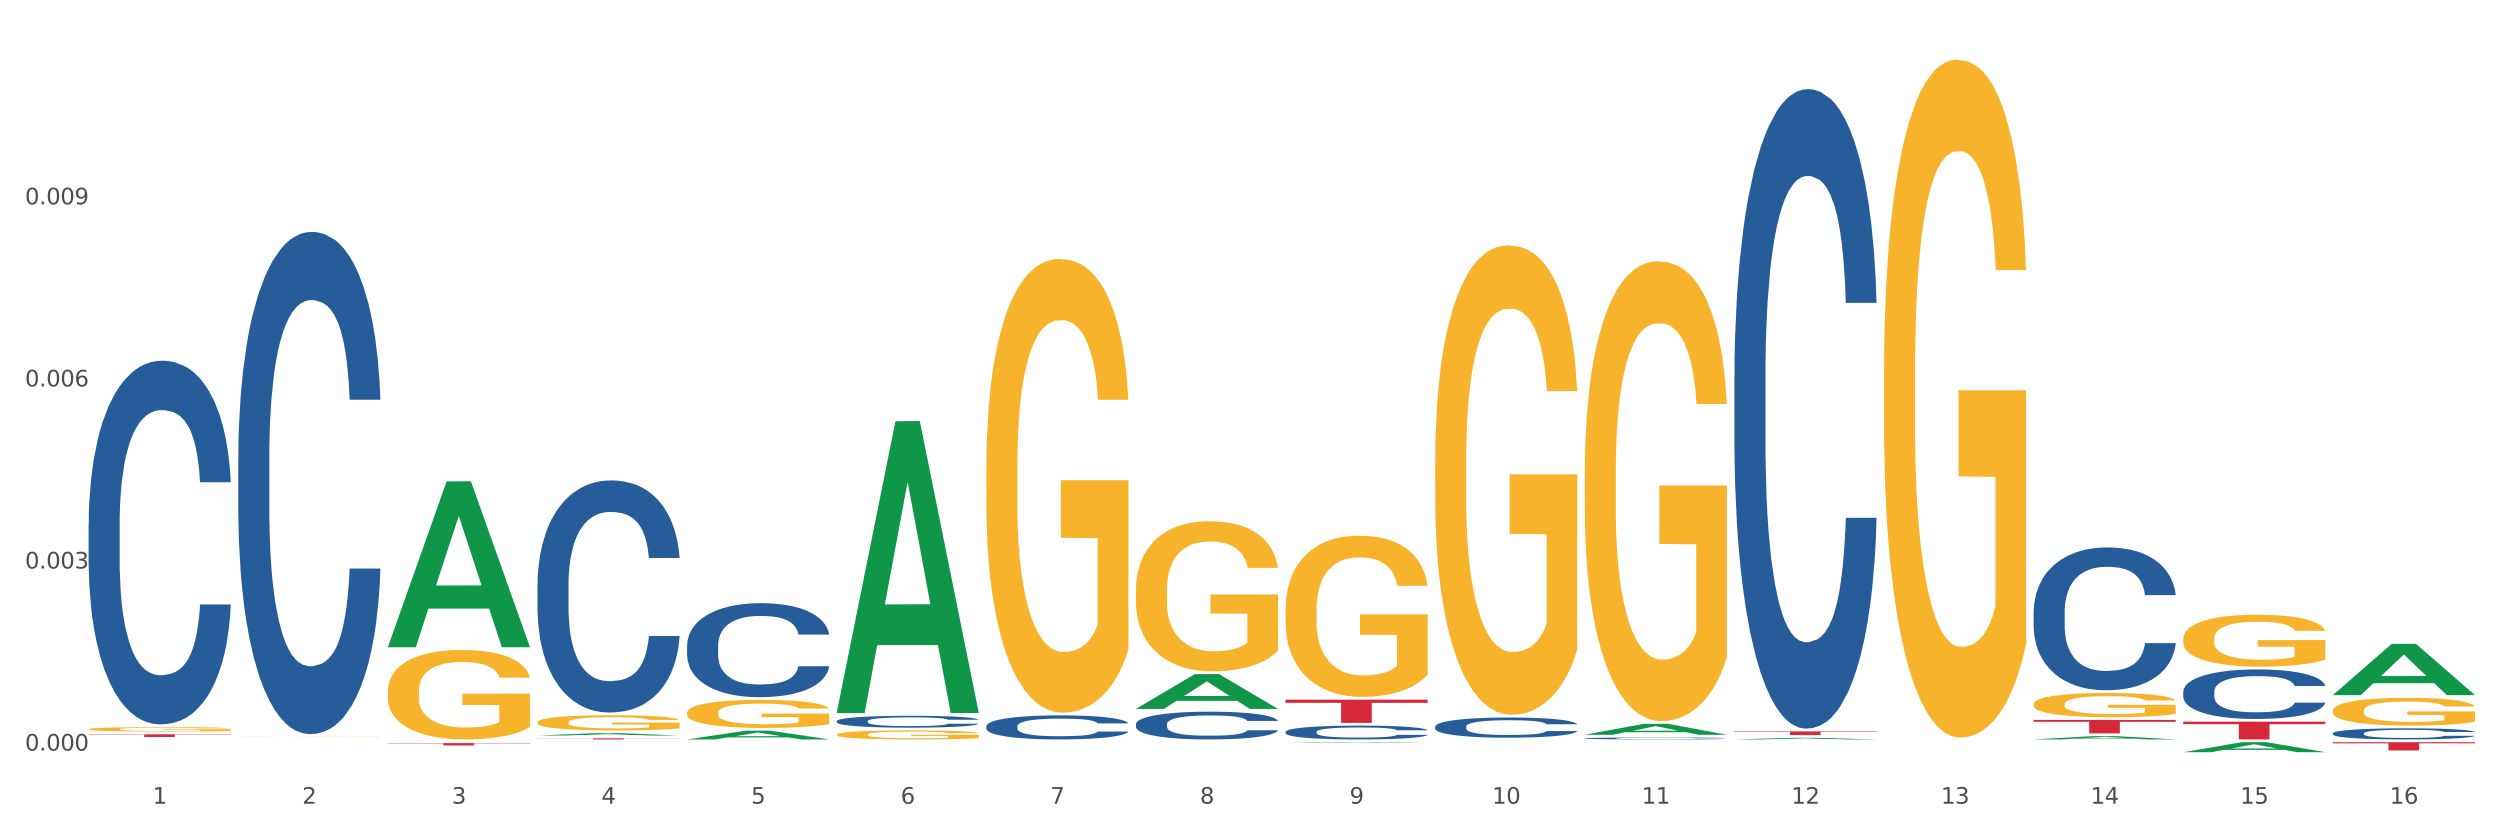 <?xml version="1.0" encoding="utf-8" standalone="no"?>
<!DOCTYPE svg PUBLIC "-//W3C//DTD SVG 1.1//EN"
  "http://www.w3.org/Graphics/SVG/1.1/DTD/svg11.dtd">
<svg xmlns:xlink="http://www.w3.org/1999/xlink" width="1080pt" height="360pt" viewBox="0 0 1080 360" xmlns="http://www.w3.org/2000/svg" version="1.1">
 <rect x="0" y="0" width="1080" height="360" fill="#333333" stroke="none"/>
 <defs>
  <style type="text/css">*{stroke-linejoin: round; stroke-linecap: butt}</style>
 </defs>
 <g id="figure_1">
  <g id="patch_1">
   <path d="M 0 360 
L 1080 360 
L 1080 0 
L 0 0 
z
" style="fill: #ffffff; stroke: #ffffff; stroke-linejoin: miter"/>
  </g>
  <g id="axes_1">
   <g id="matplotlib.axis_1">
    <g id="xtick_1">
     <g id="text_1">
      <!-- 1 -->
      <g style="fill: #4d4d4d" transform="translate(65.93 347.204) scale(0.096 -0.096)">
       <defs>
        <path id="DejaVuSans-31" d="M 794 531 
L 1825 531 
L 1825 4091 
L 703 3866 
L 703 4441 
L 1819 4666 
L 2450 4666 
L 2450 531 
L 3481 531 
L 3481 0 
L 794 0 
L 794 531 
z
" transform="scale(0.016)"/>
       </defs>
       <use xlink:href="#DejaVuSans-31"/>
      </g>
     </g>
    </g>
    <g id="xtick_2">
     <g id="text_2">
      <!-- 2 -->
      <g style="fill: #4d4d4d" transform="translate(130.565 347.204) scale(0.096 -0.096)">
       <defs>
        <path id="DejaVuSans-32" d="M 1228 531 
L 3431 531 
L 3431 0 
L 469 0 
L 469 531 
Q 828 903 1448 1529 
Q 2069 2156 2228 2338 
Q 2531 2678 2651 2914 
Q 2772 3150 2772 3378 
Q 2772 3750 2511 3984 
Q 2250 4219 1831 4219 
Q 1534 4219 1204 4116 
Q 875 4013 500 3803 
L 500 4441 
Q 881 4594 1212 4672 
Q 1544 4750 1819 4750 
Q 2544 4750 2975 4387 
Q 3406 4025 3406 3419 
Q 3406 3131 3298 2873 
Q 3191 2616 2906 2266 
Q 2828 2175 2409 1742 
Q 1991 1309 1228 531 
z
" transform="scale(0.016)"/>
       </defs>
       <use xlink:href="#DejaVuSans-32"/>
      </g>
     </g>
    </g>
    <g id="xtick_3">
     <g id="text_3">
      <!-- 3 -->
      <g style="fill: #4d4d4d" transform="translate(195.199 347.204) scale(0.096 -0.096)">
       <defs>
        <path id="DejaVuSans-33" d="M 2597 2516 
Q 3050 2419 3304 2112 
Q 3559 1806 3559 1356 
Q 3559 666 3084 287 
Q 2609 -91 1734 -91 
Q 1441 -91 1130 -33 
Q 819 25 488 141 
L 488 750 
Q 750 597 1062 519 
Q 1375 441 1716 441 
Q 2309 441 2620 675 
Q 2931 909 2931 1356 
Q 2931 1769 2642 2001 
Q 2353 2234 1838 2234 
L 1294 2234 
L 1294 2753 
L 1863 2753 
Q 2328 2753 2575 2939 
Q 2822 3125 2822 3475 
Q 2822 3834 2567 4026 
Q 2313 4219 1838 4219 
Q 1578 4219 1281 4162 
Q 984 4106 628 3988 
L 628 4550 
Q 988 4650 1302 4700 
Q 1616 4750 1894 4750 
Q 2613 4750 3031 4423 
Q 3450 4097 3450 3541 
Q 3450 3153 3228 2886 
Q 3006 2619 2597 2516 
z
" transform="scale(0.016)"/>
       </defs>
       <use xlink:href="#DejaVuSans-33"/>
      </g>
     </g>
    </g>
    <g id="xtick_4">
     <g id="text_4">
      <!-- 4 -->
      <g style="fill: #4d4d4d" transform="translate(259.833 347.204) scale(0.096 -0.096)">
       <defs>
        <path id="DejaVuSans-34" d="M 2419 4116 
L 825 1625 
L 2419 1625 
L 2419 4116 
z
M 2253 4666 
L 3047 4666 
L 3047 1625 
L 3713 1625 
L 3713 1100 
L 3047 1100 
L 3047 0 
L 2419 0 
L 2419 1100 
L 313 1100 
L 313 1709 
L 2253 4666 
z
" transform="scale(0.016)"/>
       </defs>
       <use xlink:href="#DejaVuSans-34"/>
      </g>
     </g>
    </g>
    <g id="xtick_5">
     <g id="text_5">
      <!-- 5 -->
      <g style="fill: #4d4d4d" transform="translate(324.467 347.204) scale(0.096 -0.096)">
       <defs>
        <path id="DejaVuSans-35" d="M 691 4666 
L 3169 4666 
L 3169 4134 
L 1269 4134 
L 1269 2991 
Q 1406 3038 1543 3061 
Q 1681 3084 1819 3084 
Q 2600 3084 3056 2656 
Q 3513 2228 3513 1497 
Q 3513 744 3044 326 
Q 2575 -91 1722 -91 
Q 1428 -91 1123 -41 
Q 819 9 494 109 
L 494 744 
Q 775 591 1075 516 
Q 1375 441 1709 441 
Q 2250 441 2565 725 
Q 2881 1009 2881 1497 
Q 2881 1984 2565 2268 
Q 2250 2553 1709 2553 
Q 1456 2553 1204 2497 
Q 953 2441 691 2322 
L 691 4666 
z
" transform="scale(0.016)"/>
       </defs>
       <use xlink:href="#DejaVuSans-35"/>
      </g>
     </g>
    </g>
    <g id="xtick_6">
     <g id="text_6">
      <!-- 6 -->
      <g style="fill: #4d4d4d" transform="translate(389.102 347.204) scale(0.096 -0.096)">
       <defs>
        <path id="DejaVuSans-36" d="M 2113 2584 
Q 1688 2584 1439 2293 
Q 1191 2003 1191 1497 
Q 1191 994 1439 701 
Q 1688 409 2113 409 
Q 2538 409 2786 701 
Q 3034 994 3034 1497 
Q 3034 2003 2786 2293 
Q 2538 2584 2113 2584 
z
M 3366 4563 
L 3366 3988 
Q 3128 4100 2886 4159 
Q 2644 4219 2406 4219 
Q 1781 4219 1451 3797 
Q 1122 3375 1075 2522 
Q 1259 2794 1537 2939 
Q 1816 3084 2150 3084 
Q 2853 3084 3261 2657 
Q 3669 2231 3669 1497 
Q 3669 778 3244 343 
Q 2819 -91 2113 -91 
Q 1303 -91 875 529 
Q 447 1150 447 2328 
Q 447 3434 972 4092 
Q 1497 4750 2381 4750 
Q 2619 4750 2861 4703 
Q 3103 4656 3366 4563 
z
" transform="scale(0.016)"/>
       </defs>
       <use xlink:href="#DejaVuSans-36"/>
      </g>
     </g>
    </g>
    <g id="xtick_7">
     <g id="text_7">
      <!-- 7 -->
      <g style="fill: #4d4d4d" transform="translate(453.736 347.204) scale(0.096 -0.096)">
       <defs>
        <path id="DejaVuSans-37" d="M 525 4666 
L 3525 4666 
L 3525 4397 
L 1831 0 
L 1172 0 
L 2766 4134 
L 525 4134 
L 525 4666 
z
" transform="scale(0.016)"/>
       </defs>
       <use xlink:href="#DejaVuSans-37"/>
      </g>
     </g>
    </g>
    <g id="xtick_8">
     <g id="text_8">
      <!-- 8 -->
      <g style="fill: #4d4d4d" transform="translate(518.37 347.204) scale(0.096 -0.096)">
       <defs>
        <path id="DejaVuSans-38" d="M 2034 2216 
Q 1584 2216 1326 1975 
Q 1069 1734 1069 1313 
Q 1069 891 1326 650 
Q 1584 409 2034 409 
Q 2484 409 2743 651 
Q 3003 894 3003 1313 
Q 3003 1734 2745 1975 
Q 2488 2216 2034 2216 
z
M 1403 2484 
Q 997 2584 770 2862 
Q 544 3141 544 3541 
Q 544 4100 942 4425 
Q 1341 4750 2034 4750 
Q 2731 4750 3128 4425 
Q 3525 4100 3525 3541 
Q 3525 3141 3298 2862 
Q 3072 2584 2669 2484 
Q 3125 2378 3379 2068 
Q 3634 1759 3634 1313 
Q 3634 634 3220 271 
Q 2806 -91 2034 -91 
Q 1263 -91 848 271 
Q 434 634 434 1313 
Q 434 1759 690 2068 
Q 947 2378 1403 2484 
z
M 1172 3481 
Q 1172 3119 1398 2916 
Q 1625 2713 2034 2713 
Q 2441 2713 2670 2916 
Q 2900 3119 2900 3481 
Q 2900 3844 2670 4047 
Q 2441 4250 2034 4250 
Q 1625 4250 1398 4047 
Q 1172 3844 1172 3481 
z
" transform="scale(0.016)"/>
       </defs>
       <use xlink:href="#DejaVuSans-38"/>
      </g>
     </g>
    </g>
    <g id="xtick_9">
     <g id="text_9">
      <!-- 9 -->
      <g style="fill: #4d4d4d" transform="translate(583.005 347.204) scale(0.096 -0.096)">
       <defs>
        <path id="DejaVuSans-39" d="M 703 97 
L 703 672 
Q 941 559 1184 500 
Q 1428 441 1663 441 
Q 2288 441 2617 861 
Q 2947 1281 2994 2138 
Q 2813 1869 2534 1725 
Q 2256 1581 1919 1581 
Q 1219 1581 811 2004 
Q 403 2428 403 3163 
Q 403 3881 828 4315 
Q 1253 4750 1959 4750 
Q 2769 4750 3195 4129 
Q 3622 3509 3622 2328 
Q 3622 1225 3098 567 
Q 2575 -91 1691 -91 
Q 1453 -91 1209 -44 
Q 966 3 703 97 
z
M 1959 2075 
Q 2384 2075 2632 2365 
Q 2881 2656 2881 3163 
Q 2881 3666 2632 3958 
Q 2384 4250 1959 4250 
Q 1534 4250 1286 3958 
Q 1038 3666 1038 3163 
Q 1038 2656 1286 2365 
Q 1534 2075 1959 2075 
z
" transform="scale(0.016)"/>
       </defs>
       <use xlink:href="#DejaVuSans-39"/>
      </g>
     </g>
    </g>
    <g id="xtick_10">
     <g id="text_10">
      <!-- 10 -->
      <g style="fill: #4d4d4d" transform="translate(644.585 347.204) scale(0.096 -0.096)">
       <defs>
        <path id="DejaVuSans-30" d="M 2034 4250 
Q 1547 4250 1301 3770 
Q 1056 3291 1056 2328 
Q 1056 1369 1301 889 
Q 1547 409 2034 409 
Q 2525 409 2770 889 
Q 3016 1369 3016 2328 
Q 3016 3291 2770 3770 
Q 2525 4250 2034 4250 
z
M 2034 4750 
Q 2819 4750 3233 4129 
Q 3647 3509 3647 2328 
Q 3647 1150 3233 529 
Q 2819 -91 2034 -91 
Q 1250 -91 836 529 
Q 422 1150 422 2328 
Q 422 3509 836 4129 
Q 1250 4750 2034 4750 
z
" transform="scale(0.016)"/>
       </defs>
       <use xlink:href="#DejaVuSans-31"/>
       <use xlink:href="#DejaVuSans-30" transform="translate(63.623 0)"/>
      </g>
     </g>
    </g>
    <g id="xtick_11">
     <g id="text_11">
      <!-- 11 -->
      <g style="fill: #4d4d4d" transform="translate(709.219 347.204) scale(0.096 -0.096)">
       <use xlink:href="#DejaVuSans-31"/>
       <use xlink:href="#DejaVuSans-31" transform="translate(63.623 0)"/>
      </g>
     </g>
    </g>
    <g id="xtick_12">
     <g id="text_12">
      <!-- 12 -->
      <g style="fill: #4d4d4d" transform="translate(773.854 347.204) scale(0.096 -0.096)">
       <use xlink:href="#DejaVuSans-31"/>
       <use xlink:href="#DejaVuSans-32" transform="translate(63.623 0)"/>
      </g>
     </g>
    </g>
    <g id="xtick_13">
     <g id="text_13">
      <!-- 13 -->
      <g style="fill: #4d4d4d" transform="translate(838.488 347.204) scale(0.096 -0.096)">
       <use xlink:href="#DejaVuSans-31"/>
       <use xlink:href="#DejaVuSans-33" transform="translate(63.623 0)"/>
      </g>
     </g>
    </g>
    <g id="xtick_14">
     <g id="text_14">
      <!-- 14 -->
      <g style="fill: #4d4d4d" transform="translate(903.122 347.204) scale(0.096 -0.096)">
       <use xlink:href="#DejaVuSans-31"/>
       <use xlink:href="#DejaVuSans-34" transform="translate(63.623 0)"/>
      </g>
     </g>
    </g>
    <g id="xtick_15">
     <g id="text_15">
      <!-- 15 -->
      <g style="fill: #4d4d4d" transform="translate(967.756 347.204) scale(0.096 -0.096)">
       <use xlink:href="#DejaVuSans-31"/>
       <use xlink:href="#DejaVuSans-35" transform="translate(63.623 0)"/>
      </g>
     </g>
    </g>
    <g id="xtick_16">
     <g id="text_16">
      <!-- 16 -->
      <g style="fill: #4d4d4d" transform="translate(1032.391 347.204) scale(0.096 -0.096)">
       <use xlink:href="#DejaVuSans-31"/>
       <use xlink:href="#DejaVuSans-36" transform="translate(63.623 0)"/>
      </g>
     </g>
    </g>
    <g id="xtick_17"/>
    <g id="xtick_18"/>
    <g id="xtick_19"/>
    <g id="xtick_20"/>
    <g id="xtick_21"/>
    <g id="xtick_22"/>
    <g id="xtick_23"/>
    <g id="xtick_24"/>
    <g id="xtick_25"/>
    <g id="xtick_26"/>
    <g id="xtick_27"/>
    <g id="xtick_28"/>
    <g id="xtick_29"/>
    <g id="xtick_30"/>
    <g id="xtick_31"/>
   </g>
   <g id="matplotlib.axis_2">
    <g id="ytick_1">
     <g id="text_17">
      <!-- 0.000 -->
      <g style="fill: #4d4d4d" transform="translate(10.8 324.263) scale(0.096 -0.096)">
       <defs>
        <path id="DejaVuSans-2e" d="M 684 794 
L 1344 794 
L 1344 0 
L 684 0 
L 684 794 
z
" transform="scale(0.016)"/>
       </defs>
       <use xlink:href="#DejaVuSans-30"/>
       <use xlink:href="#DejaVuSans-2e" transform="translate(63.623 0)"/>
       <use xlink:href="#DejaVuSans-30" transform="translate(95.41 0)"/>
       <use xlink:href="#DejaVuSans-30" transform="translate(159.033 0)"/>
       <use xlink:href="#DejaVuSans-30" transform="translate(222.656 0)"/>
      </g>
     </g>
    </g>
    <g id="ytick_2">
     <g id="text_18">
      <!-- 0.003 -->
      <g style="fill: #4d4d4d" transform="translate(10.8 245.602) scale(0.096 -0.096)">
       <use xlink:href="#DejaVuSans-30"/>
       <use xlink:href="#DejaVuSans-2e" transform="translate(63.623 0)"/>
       <use xlink:href="#DejaVuSans-30" transform="translate(95.41 0)"/>
       <use xlink:href="#DejaVuSans-30" transform="translate(159.033 0)"/>
       <use xlink:href="#DejaVuSans-33" transform="translate(222.656 0)"/>
      </g>
     </g>
    </g>
    <g id="ytick_3">
     <g id="text_19">
      <!-- 0.006 -->
      <g style="fill: #4d4d4d" transform="translate(10.8 166.942) scale(0.096 -0.096)">
       <use xlink:href="#DejaVuSans-30"/>
       <use xlink:href="#DejaVuSans-2e" transform="translate(63.623 0)"/>
       <use xlink:href="#DejaVuSans-30" transform="translate(95.41 0)"/>
       <use xlink:href="#DejaVuSans-30" transform="translate(159.033 0)"/>
       <use xlink:href="#DejaVuSans-36" transform="translate(222.656 0)"/>
      </g>
     </g>
    </g>
    <g id="ytick_4">
     <g id="text_20">
      <!-- 0.009 -->
      <g style="fill: #4d4d4d" transform="translate(10.8 88.282) scale(0.096 -0.096)">
       <use xlink:href="#DejaVuSans-30"/>
       <use xlink:href="#DejaVuSans-2e" transform="translate(63.623 0)"/>
       <use xlink:href="#DejaVuSans-30" transform="translate(95.41 0)"/>
       <use xlink:href="#DejaVuSans-30" transform="translate(159.033 0)"/>
       <use xlink:href="#DejaVuSans-39" transform="translate(222.656 0)"/>
      </g>
     </g>
    </g>
    <g id="ytick_5"/>
    <g id="ytick_6"/>
    <g id="ytick_7"/>
    <g id="ytick_8"/>
   </g>
   <g id="PolyCollection_1">
    <path d="M 167.552 279.479 
L 167.615 279.412 
L 192.936 207.967 
L 203.444 207.899 
L 228.954 279.614 
L 216.8 279.614 
L 211.293 262.914 
L 185.149 262.914 
L 184.96 263.184 
L 179.642 279.614 
L 167.552 279.614 
L 167.552 279.479 
L 188.441 252.948 
L 208.001 252.881 
L 198.316 223.185 
L 198.19 223.05 
L 198.063 223.252 
L 188.378 252.881 
L 188.441 252.948 
L 167.552 279.479 
z
" clip-path="url(#p0a50c32523)" style="fill: #109648"/>
    <path d="M 619.992 313.885 
L 620.064 313.877 
L 620.064 313.654 
L 620.282 313.352 
L 621.08 312.795 
L 622.096 312.373 
L 623.838 311.88 
L 624.782 311.673 
L 626.016 311.443 
L 628.556 311.069 
L 631.459 310.75 
L 633.492 310.575 
L 635.016 310.464 
L 638.427 310.265 
L 640.387 310.178 
L 642.419 310.106 
L 644.161 310.058 
L 647.064 310.003 
L 649.387 309.979 
L 652.072 309.971 
L 654.322 309.979 
L 657.298 310.011 
L 661.653 310.106 
L 663.322 310.162 
L 665.572 310.257 
L 667.894 310.385 
L 669.781 310.512 
L 671.959 310.695 
L 674.209 310.933 
L 676.386 311.236 
L 677.91 311.514 
L 679.144 311.809 
L 680.233 312.167 
L 681.031 312.556 
L 681.394 312.882 
L 668.112 312.882 
L 667.749 312.588 
L 667.023 312.27 
L 666.298 312.055 
L 665.499 311.88 
L 664.265 311.681 
L 663.177 311.554 
L 661.362 311.403 
L 659.693 311.307 
L 658.314 311.252 
L 656.644 311.204 
L 653.088 311.156 
L 650.548 311.156 
L 648.951 311.172 
L 646.991 311.212 
L 645.322 311.268 
L 643.362 311.363 
L 641.838 311.466 
L 640.314 311.602 
L 639.443 311.697 
L 638.137 311.872 
L 637.266 312.015 
L 636.104 312.262 
L 635.451 312.437 
L 634.29 312.89 
L 633.782 313.225 
L 633.564 313.455 
L 633.419 313.71 
L 633.419 314.951 
L 633.854 315.508 
L 634.217 315.746 
L 634.798 316.017 
L 635.887 316.367 
L 637.483 316.709 
L 639.153 316.956 
L 640.532 317.107 
L 641.838 317.218 
L 643.145 317.306 
L 644.741 317.385 
L 646.048 317.433 
L 648.007 317.481 
L 650.33 317.504 
L 652.145 317.504 
L 655.846 317.465 
L 657.515 317.425 
L 659.112 317.369 
L 660.854 317.282 
L 662.233 317.186 
L 663.032 317.115 
L 664.338 316.964 
L 665.354 316.804 
L 666.225 316.621 
L 666.806 316.462 
L 667.459 316.224 
L 667.967 315.953 
L 668.112 315.81 
L 681.394 315.81 
L 681.104 316.096 
L 680.596 316.375 
L 679.58 316.749 
L 678.781 316.964 
L 677.547 317.226 
L 676.241 317.449 
L 674.427 317.695 
L 672.757 317.878 
L 671.015 318.037 
L 669.128 318.181 
L 665.717 318.38 
L 664.483 318.435 
L 661.87 318.531 
L 659.838 318.586 
L 656.862 318.642 
L 653.814 318.674 
L 650.62 318.682 
L 647.79 318.666 
L 644.669 318.618 
L 642.709 318.57 
L 640.532 318.499 
L 637.991 318.388 
L 635.596 318.252 
L 633.346 318.093 
L 631.242 317.91 
L 629.282 317.703 
L 626.742 317.361 
L 624.855 317.027 
L 623.475 316.717 
L 622.532 316.454 
L 621.588 316.12 
L 621.08 315.89 
L 620.282 315.333 
L 619.992 314.816 
L 619.992 313.885 
z
" clip-path="url(#p0a50c32523)" style="fill: #255c99"/>
    <path d="M 555.357 316.148 
L 555.43 316.143 
L 555.43 315.99 
L 555.648 315.783 
L 556.446 315.401 
L 557.462 315.112 
L 559.204 314.774 
L 560.148 314.632 
L 561.381 314.474 
L 563.922 314.218 
L 566.825 314 
L 568.857 313.88 
L 570.381 313.803 
L 573.793 313.667 
L 575.752 313.607 
L 577.785 313.558 
L 579.526 313.525 
L 582.43 313.487 
L 584.752 313.471 
L 587.438 313.465 
L 589.688 313.471 
L 592.663 313.493 
L 597.018 313.558 
L 598.688 313.596 
L 600.938 313.662 
L 603.26 313.749 
L 605.147 313.836 
L 607.325 313.962 
L 609.575 314.125 
L 611.752 314.332 
L 613.276 314.523 
L 614.51 314.725 
L 615.599 314.97 
L 616.397 315.238 
L 616.76 315.461 
L 603.478 315.461 
L 603.115 315.259 
L 602.389 315.041 
L 601.663 314.894 
L 600.865 314.774 
L 599.631 314.638 
L 598.542 314.55 
L 596.728 314.447 
L 595.059 314.381 
L 593.68 314.343 
L 592.01 314.311 
L 588.454 314.278 
L 585.913 314.278 
L 584.317 314.289 
L 582.357 314.316 
L 580.688 314.354 
L 578.728 314.42 
L 577.204 314.49 
L 575.68 314.583 
L 574.809 314.649 
L 573.502 314.769 
L 572.631 314.867 
L 571.47 315.036 
L 570.817 315.156 
L 569.656 315.467 
L 569.148 315.696 
L 568.93 315.854 
L 568.785 316.028 
L 568.785 316.879 
L 569.22 317.261 
L 569.583 317.424 
L 570.164 317.61 
L 571.252 317.849 
L 572.849 318.084 
L 574.518 318.253 
L 575.897 318.357 
L 577.204 318.433 
L 578.51 318.493 
L 580.107 318.547 
L 581.414 318.58 
L 583.373 318.613 
L 585.696 318.629 
L 587.51 318.629 
L 591.212 318.602 
L 592.881 318.575 
L 594.478 318.536 
L 596.22 318.477 
L 597.599 318.411 
L 598.397 318.362 
L 599.704 318.258 
L 600.72 318.149 
L 601.591 318.024 
L 602.171 317.915 
L 602.825 317.751 
L 603.333 317.566 
L 603.478 317.468 
L 616.76 317.468 
L 616.47 317.664 
L 615.962 317.855 
L 614.945 318.111 
L 614.147 318.258 
L 612.913 318.438 
L 611.607 318.591 
L 609.792 318.76 
L 608.123 318.885 
L 606.381 318.995 
L 604.494 319.093 
L 601.083 319.229 
L 599.849 319.267 
L 597.236 319.333 
L 595.204 319.371 
L 592.228 319.409 
L 589.18 319.431 
L 585.986 319.436 
L 583.155 319.425 
L 580.035 319.393 
L 578.075 319.36 
L 575.897 319.311 
L 573.357 319.234 
L 570.962 319.142 
L 568.712 319.033 
L 566.607 318.907 
L 564.648 318.766 
L 562.107 318.531 
L 560.22 318.302 
L 558.841 318.089 
L 557.898 317.909 
L 556.954 317.68 
L 556.446 317.522 
L 555.648 317.141 
L 555.357 316.786 
L 555.357 316.148 
z
" clip-path="url(#p0a50c32523)" style="fill: #255c99"/>
    <path d="M 38.283 315.002 
L 38.355 315 
L 38.355 314.937 
L 38.5 314.882 
L 39.225 314.75 
L 40.313 314.64 
L 41.11 314.582 
L 41.908 314.534 
L 42.85 314.487 
L 44.01 314.437 
L 46.112 314.365 
L 47.417 314.328 
L 49.012 314.289 
L 51.912 314.233 
L 54.014 314.201 
L 56.189 314.175 
L 59.741 314.143 
L 62.061 314.129 
L 64.526 314.118 
L 67.498 314.111 
L 69.745 314.109 
L 74.675 314.115 
L 78.88 314.13 
L 80.91 314.143 
L 83.519 314.164 
L 84.897 314.178 
L 87.144 314.206 
L 89.464 314.243 
L 91.059 314.275 
L 93.451 314.335 
L 95.263 314.395 
L 96.931 314.469 
L 97.801 314.52 
L 98.453 314.568 
L 99.033 314.623 
L 99.613 314.709 
L 86.564 314.709 
L 86.057 314.647 
L 85.259 314.589 
L 84.099 314.533 
L 83.084 314.497 
L 81.345 314.453 
L 79.75 314.425 
L 78.082 314.404 
L 76.052 314.386 
L 74.458 314.377 
L 72.21 314.37 
L 67.788 314.372 
L 64.816 314.386 
L 62.786 314.404 
L 61.481 314.42 
L 60.321 314.437 
L 59.016 314.462 
L 57.494 314.499 
L 56.407 314.533 
L 55.319 314.575 
L 54.449 314.617 
L 53.652 314.667 
L 52.999 314.72 
L 52.492 314.774 
L 52.057 314.841 
L 51.694 314.953 
L 51.694 315.194 
L 51.839 315.249 
L 52.202 315.321 
L 52.637 315.376 
L 53.362 315.441 
L 54.014 315.485 
L 55.247 315.549 
L 56.624 315.602 
L 57.711 315.635 
L 58.799 315.663 
L 60.684 315.702 
L 62.786 315.734 
L 64.598 315.753 
L 67.063 315.771 
L 68.731 315.778 
L 70.18 315.782 
L 73.733 315.782 
L 76.27 315.776 
L 79.097 315.764 
L 81.272 315.748 
L 83.084 315.729 
L 85.114 315.697 
L 86.419 315.667 
L 86.419 315.298 
L 70.47 315.297 
L 70.47 315.051 
L 99.686 315.051 
L 99.686 315.771 
L 98.453 315.808 
L 97.076 315.842 
L 95.626 315.872 
L 93.451 315.909 
L 90.841 315.944 
L 88.521 315.969 
L 86.057 315.99 
L 83.157 316.009 
L 79.387 316.027 
L 77.067 316.034 
L 74.168 316.039 
L 70.76 316.041 
L 67.788 316.037 
L 64.888 316.029 
L 61.844 316.013 
L 58.871 315.99 
L 56.624 315.967 
L 54.377 315.939 
L 51.984 315.902 
L 50.1 315.866 
L 48.65 315.835 
L 47.055 315.794 
L 45.315 315.741 
L 44.01 315.693 
L 42.85 315.644 
L 41.618 315.581 
L 40.748 315.526 
L 39.878 315.457 
L 39.37 315.406 
L 38.79 315.327 
L 38.355 315.215 
L 38.283 315.002 
z
" clip-path="url(#p0a50c32523)" style="fill: #f7b32b"/>
    <path d="M 426.089 313.714 
L 426.161 313.704 
L 426.161 313.439 
L 426.379 313.078 
L 427.177 312.414 
L 428.194 311.911 
L 429.936 311.323 
L 430.879 311.076 
L 432.113 310.801 
L 434.653 310.355 
L 437.556 309.975 
L 439.589 309.766 
L 441.113 309.633 
L 444.524 309.396 
L 446.484 309.292 
L 448.516 309.206 
L 450.258 309.149 
L 453.161 309.083 
L 455.484 309.055 
L 458.169 309.045 
L 460.419 309.055 
L 463.395 309.092 
L 467.75 309.206 
L 469.419 309.273 
L 471.669 309.387 
L 473.991 309.538 
L 475.879 309.69 
L 478.056 309.909 
L 480.306 310.193 
L 482.483 310.554 
L 484.008 310.886 
L 485.241 311.237 
L 486.33 311.664 
L 487.128 312.129 
L 487.491 312.518 
L 474.209 312.518 
L 473.846 312.167 
L 473.121 311.788 
L 472.395 311.531 
L 471.596 311.323 
L 470.362 311.085 
L 469.274 310.933 
L 467.459 310.753 
L 465.79 310.639 
L 464.411 310.573 
L 462.742 310.516 
L 459.185 310.459 
L 456.645 310.459 
L 455.048 310.478 
L 453.088 310.525 
L 451.419 310.592 
L 449.459 310.706 
L 447.935 310.829 
L 446.411 310.99 
L 445.54 311.104 
L 444.234 311.313 
L 443.363 311.484 
L 442.202 311.778 
L 441.548 311.987 
L 440.387 312.528 
L 439.879 312.926 
L 439.661 313.202 
L 439.516 313.505 
L 439.516 314.986 
L 439.952 315.65 
L 440.314 315.935 
L 440.895 316.257 
L 441.984 316.675 
L 443.581 317.083 
L 445.25 317.377 
L 446.629 317.557 
L 447.935 317.69 
L 449.242 317.795 
L 450.839 317.889 
L 452.145 317.946 
L 454.105 318.003 
L 456.427 318.032 
L 458.242 318.032 
L 461.943 317.984 
L 463.613 317.937 
L 465.209 317.87 
L 466.951 317.766 
L 468.33 317.652 
L 469.129 317.567 
L 470.435 317.386 
L 471.451 317.197 
L 472.322 316.978 
L 472.903 316.789 
L 473.556 316.504 
L 474.064 316.181 
L 474.209 316.01 
L 487.491 316.01 
L 487.201 316.352 
L 486.693 316.684 
L 485.677 317.13 
L 484.878 317.386 
L 483.645 317.7 
L 482.338 317.965 
L 480.524 318.259 
L 478.854 318.478 
L 477.112 318.668 
L 475.225 318.838 
L 471.814 319.076 
L 470.58 319.142 
L 467.967 319.256 
L 465.935 319.322 
L 462.959 319.389 
L 459.911 319.427 
L 456.717 319.436 
L 453.887 319.417 
L 450.766 319.36 
L 448.806 319.303 
L 446.629 319.218 
L 444.089 319.085 
L 441.693 318.924 
L 439.443 318.734 
L 437.339 318.516 
L 435.379 318.269 
L 432.839 317.861 
L 430.952 317.462 
L 429.573 317.092 
L 428.629 316.779 
L 427.686 316.381 
L 427.177 316.105 
L 426.379 315.441 
L 426.089 314.824 
L 426.089 313.714 
z
" clip-path="url(#p0a50c32523)" style="fill: #255c99"/>
    <path d="M 361.454 311.525 
L 361.527 311.52 
L 361.527 311.389 
L 361.745 311.211 
L 362.543 310.882 
L 363.559 310.634 
L 365.301 310.343 
L 366.245 310.221 
L 367.479 310.085 
L 370.019 309.864 
L 372.922 309.677 
L 374.954 309.574 
L 376.479 309.508 
L 379.89 309.391 
L 381.849 309.339 
L 383.882 309.297 
L 385.624 309.269 
L 388.527 309.236 
L 390.849 309.222 
L 393.535 309.217 
L 395.785 309.222 
L 398.761 309.241 
L 403.115 309.297 
L 404.785 309.33 
L 407.035 309.386 
L 409.357 309.461 
L 411.244 309.536 
L 413.422 309.644 
L 415.672 309.785 
L 417.849 309.963 
L 419.373 310.127 
L 420.607 310.301 
L 421.696 310.512 
L 422.494 310.742 
L 422.857 310.934 
L 409.575 310.934 
L 409.212 310.76 
L 408.486 310.573 
L 407.76 310.446 
L 406.962 310.343 
L 405.728 310.226 
L 404.64 310.151 
L 402.825 310.061 
L 401.156 310.005 
L 399.777 309.972 
L 398.107 309.944 
L 394.551 309.916 
L 392.011 309.916 
L 390.414 309.925 
L 388.454 309.949 
L 386.785 309.982 
L 384.825 310.038 
L 383.301 310.099 
L 381.777 310.179 
L 380.906 310.235 
L 379.599 310.338 
L 378.728 310.423 
L 377.567 310.568 
L 376.914 310.671 
L 375.753 310.939 
L 375.245 311.136 
L 375.027 311.272 
L 374.882 311.422 
L 374.882 312.154 
L 375.317 312.482 
L 375.68 312.623 
L 376.261 312.782 
L 377.349 312.989 
L 378.946 313.19 
L 380.616 313.336 
L 381.995 313.425 
L 383.301 313.49 
L 384.607 313.542 
L 386.204 313.589 
L 387.511 313.617 
L 389.47 313.645 
L 391.793 313.659 
L 393.607 313.659 
L 397.309 313.636 
L 398.978 313.612 
L 400.575 313.58 
L 402.317 313.528 
L 403.696 313.472 
L 404.494 313.429 
L 405.801 313.34 
L 406.817 313.247 
L 407.688 313.139 
L 408.268 313.045 
L 408.922 312.904 
L 409.43 312.745 
L 409.575 312.66 
L 422.857 312.66 
L 422.567 312.829 
L 422.059 312.993 
L 421.043 313.214 
L 420.244 313.34 
L 419.01 313.495 
L 417.704 313.627 
L 415.889 313.772 
L 414.22 313.88 
L 412.478 313.974 
L 410.591 314.058 
L 407.18 314.175 
L 405.946 314.208 
L 403.333 314.264 
L 401.301 314.297 
L 398.325 314.33 
L 395.277 314.349 
L 392.083 314.354 
L 389.253 314.344 
L 386.132 314.316 
L 384.172 314.288 
L 381.995 314.246 
L 379.454 314.18 
L 377.059 314.1 
L 374.809 314.006 
L 372.704 313.899 
L 370.745 313.777 
L 368.204 313.575 
L 366.317 313.378 
L 364.938 313.195 
L 363.995 313.04 
L 363.051 312.843 
L 362.543 312.707 
L 361.745 312.379 
L 361.454 312.074 
L 361.454 311.525 
z
" clip-path="url(#p0a50c32523)" style="fill: #255c99"/>
    <path d="M 296.82 278.819 
L 296.893 278.782 
L 296.893 277.743 
L 297.11 276.334 
L 297.909 273.739 
L 298.925 271.773 
L 300.667 269.474 
L 301.61 268.51 
L 302.844 267.434 
L 305.385 265.692 
L 308.288 264.208 
L 310.32 263.392 
L 311.844 262.873 
L 315.255 261.946 
L 317.215 261.538 
L 319.247 261.205 
L 320.989 260.982 
L 323.892 260.722 
L 326.215 260.611 
L 328.9 260.574 
L 331.15 260.611 
L 334.126 260.76 
L 338.481 261.205 
L 340.15 261.464 
L 342.4 261.909 
L 344.723 262.502 
L 346.61 263.096 
L 348.787 263.949 
L 351.037 265.061 
L 353.215 266.47 
L 354.739 267.768 
L 355.973 269.14 
L 357.061 270.809 
L 357.86 272.626 
L 358.223 274.146 
L 344.941 274.146 
L 344.578 272.774 
L 343.852 271.291 
L 343.126 270.29 
L 342.328 269.474 
L 341.094 268.547 
L 340.005 267.954 
L 338.191 267.249 
L 336.521 266.804 
L 335.142 266.544 
L 333.473 266.322 
L 329.917 266.099 
L 327.376 266.099 
L 325.78 266.174 
L 323.82 266.359 
L 322.151 266.619 
L 320.191 267.064 
L 318.667 267.546 
L 317.143 268.176 
L 316.272 268.621 
L 314.965 269.437 
L 314.094 270.104 
L 312.933 271.254 
L 312.28 272.07 
L 311.118 274.184 
L 310.61 275.741 
L 310.393 276.816 
L 310.247 278.003 
L 310.247 283.788 
L 310.683 286.384 
L 311.046 287.496 
L 311.626 288.757 
L 312.715 290.389 
L 314.312 291.983 
L 315.981 293.133 
L 317.36 293.837 
L 318.667 294.357 
L 319.973 294.764 
L 321.57 295.135 
L 322.876 295.358 
L 324.836 295.58 
L 327.159 295.692 
L 328.973 295.692 
L 332.675 295.506 
L 334.344 295.321 
L 335.941 295.061 
L 337.683 294.653 
L 339.062 294.208 
L 339.86 293.874 
L 341.166 293.17 
L 342.183 292.428 
L 343.054 291.575 
L 343.634 290.834 
L 344.287 289.721 
L 344.795 288.46 
L 344.941 287.793 
L 358.223 287.793 
L 357.932 289.128 
L 357.424 290.426 
L 356.408 292.169 
L 355.61 293.17 
L 354.376 294.394 
L 353.07 295.432 
L 351.255 296.582 
L 349.586 297.434 
L 347.844 298.176 
L 345.957 298.844 
L 342.546 299.771 
L 341.312 300.03 
L 338.699 300.475 
L 336.667 300.735 
L 333.691 300.994 
L 330.642 301.143 
L 327.449 301.18 
L 324.618 301.106 
L 321.497 300.883 
L 319.538 300.661 
L 317.36 300.327 
L 314.82 299.808 
L 312.425 299.177 
L 310.175 298.436 
L 308.07 297.583 
L 306.11 296.619 
L 303.57 295.024 
L 301.683 293.467 
L 300.304 292.02 
L 299.36 290.797 
L 298.417 289.239 
L 297.909 288.164 
L 297.11 285.568 
L 296.82 283.158 
L 296.82 278.819 
z
" clip-path="url(#p0a50c32523)" style="fill: #255c99"/>
    <path d="M 232.186 252.588 
L 232.258 252.496 
L 232.258 249.933 
L 232.476 246.453 
L 233.275 240.044 
L 234.291 235.192 
L 236.033 229.515 
L 236.976 227.134 
L 238.21 224.479 
L 240.75 220.176 
L 243.654 216.513 
L 245.686 214.499 
L 247.21 213.217 
L 250.621 210.928 
L 252.581 209.921 
L 254.613 209.097 
L 256.355 208.548 
L 259.258 207.907 
L 261.581 207.632 
L 264.266 207.54 
L 266.516 207.632 
L 269.492 207.998 
L 273.847 209.097 
L 275.516 209.738 
L 277.766 210.837 
L 280.089 212.301 
L 281.976 213.766 
L 284.153 215.872 
L 286.403 218.619 
L 288.58 222.098 
L 290.105 225.303 
L 291.338 228.691 
L 292.427 232.811 
L 293.226 237.297 
L 293.588 241.051 
L 280.306 241.051 
L 279.943 237.664 
L 279.218 234.001 
L 278.492 231.529 
L 277.693 229.515 
L 276.46 227.226 
L 275.371 225.761 
L 273.556 224.021 
L 271.887 222.922 
L 270.508 222.282 
L 268.839 221.732 
L 265.282 221.183 
L 262.742 221.183 
L 261.145 221.366 
L 259.186 221.824 
L 257.516 222.465 
L 255.557 223.563 
L 254.032 224.754 
L 252.508 226.31 
L 251.637 227.409 
L 250.331 229.423 
L 249.46 231.071 
L 248.299 233.91 
L 247.645 235.924 
L 246.484 241.143 
L 245.976 244.988 
L 245.758 247.644 
L 245.613 250.574 
L 245.613 264.857 
L 246.049 271.266 
L 246.412 274.013 
L 246.992 277.126 
L 248.081 281.155 
L 249.678 285.092 
L 251.347 287.93 
L 252.726 289.67 
L 254.032 290.952 
L 255.339 291.959 
L 256.936 292.875 
L 258.242 293.424 
L 260.202 293.973 
L 262.524 294.248 
L 264.339 294.248 
L 268.04 293.79 
L 269.71 293.332 
L 271.306 292.691 
L 273.048 291.684 
L 274.427 290.586 
L 275.226 289.761 
L 276.532 288.022 
L 277.548 286.191 
L 278.419 284.085 
L 279 282.254 
L 279.653 279.507 
L 280.161 276.394 
L 280.306 274.746 
L 293.588 274.746 
L 293.298 278.042 
L 292.79 281.246 
L 291.774 285.55 
L 290.976 288.022 
L 289.742 291.043 
L 288.435 293.607 
L 286.621 296.445 
L 284.951 298.551 
L 283.21 300.382 
L 281.322 302.031 
L 277.911 304.32 
L 276.677 304.96 
L 274.064 306.059 
L 272.032 306.7 
L 269.056 307.341 
L 266.008 307.707 
L 262.815 307.799 
L 259.984 307.616 
L 256.863 307.066 
L 254.903 306.517 
L 252.726 305.693 
L 250.186 304.411 
L 247.791 302.855 
L 245.541 301.023 
L 243.436 298.917 
L 241.476 296.537 
L 238.936 292.6 
L 237.049 288.754 
L 235.67 285.183 
L 234.726 282.162 
L 233.783 278.316 
L 233.275 275.661 
L 232.476 269.252 
L 232.186 263.301 
L 232.186 252.588 
z
" clip-path="url(#p0a50c32523)" style="fill: #255c99"/>
    <path d="M 102.917 197.652 
L 102.99 197.453 
L 102.99 191.905 
L 103.208 184.376 
L 104.006 170.506 
L 105.022 160.005 
L 106.764 147.721 
L 107.708 142.569 
L 108.941 136.823 
L 111.482 127.51 
L 114.385 119.585 
L 116.417 115.226 
L 117.941 112.452 
L 121.353 107.498 
L 123.312 105.319 
L 125.344 103.536 
L 127.086 102.347 
L 129.99 100.96 
L 132.312 100.365 
L 134.998 100.167 
L 137.248 100.365 
L 140.223 101.158 
L 144.578 103.536 
L 146.247 104.923 
L 148.497 107.3 
L 150.82 110.47 
L 152.707 113.641 
L 154.884 118.198 
L 157.134 124.142 
L 159.312 131.671 
L 160.836 138.606 
L 162.07 145.937 
L 163.159 154.854 
L 163.957 164.562 
L 164.32 172.686 
L 151.038 172.686 
L 150.675 165.355 
L 149.949 157.429 
L 149.223 152.08 
L 148.425 147.721 
L 147.191 142.767 
L 146.102 139.597 
L 144.288 135.832 
L 142.618 133.455 
L 141.239 132.068 
L 139.57 130.879 
L 136.014 129.69 
L 133.473 129.69 
L 131.877 130.086 
L 129.917 131.077 
L 128.248 132.464 
L 126.288 134.841 
L 124.764 137.417 
L 123.24 140.786 
L 122.369 143.163 
L 121.062 147.522 
L 120.191 151.089 
L 119.03 157.231 
L 118.377 161.59 
L 117.216 172.884 
L 116.707 181.206 
L 116.49 186.952 
L 116.345 193.292 
L 116.345 224.202 
L 116.78 238.072 
L 117.143 244.016 
L 117.724 250.753 
L 118.812 259.471 
L 120.409 267.991 
L 122.078 274.133 
L 123.457 277.898 
L 124.764 280.672 
L 126.07 282.851 
L 127.667 284.833 
L 128.973 286.021 
L 130.933 287.21 
L 133.256 287.805 
L 135.07 287.805 
L 138.772 286.814 
L 140.441 285.823 
L 142.038 284.436 
L 143.78 282.257 
L 145.159 279.879 
L 145.957 278.096 
L 147.264 274.331 
L 148.28 270.368 
L 149.151 265.811 
L 149.731 261.849 
L 150.385 255.904 
L 150.893 249.168 
L 151.038 245.601 
L 164.32 245.601 
L 164.03 252.734 
L 163.521 259.669 
L 162.505 268.982 
L 161.707 274.331 
L 160.473 280.87 
L 159.167 286.418 
L 157.352 292.56 
L 155.683 297.117 
L 153.941 301.08 
L 152.054 304.646 
L 148.643 309.6 
L 147.409 310.987 
L 144.796 313.365 
L 142.764 314.752 
L 139.788 316.139 
L 136.74 316.931 
L 133.546 317.129 
L 130.715 316.733 
L 127.594 315.544 
L 125.635 314.355 
L 123.457 312.572 
L 120.917 309.798 
L 118.522 306.43 
L 116.272 302.467 
L 114.167 297.91 
L 112.208 292.758 
L 109.667 284.238 
L 107.78 275.916 
L 106.401 268.189 
L 105.458 261.65 
L 104.514 253.329 
L 104.006 247.583 
L 103.208 233.713 
L 102.917 220.834 
L 102.917 197.652 
z
" clip-path="url(#p0a50c32523)" style="fill: #255c99"/>
    <path d="M 38.283 226.413 
L 38.356 226.269 
L 38.356 222.252 
L 38.573 216.8 
L 39.372 206.756 
L 40.388 199.152 
L 42.13 190.256 
L 43.073 186.526 
L 44.307 182.365 
L 46.847 175.622 
L 49.751 169.882 
L 51.783 166.726 
L 53.307 164.717 
L 56.718 161.13 
L 58.678 159.552 
L 60.71 158.261 
L 62.452 157.4 
L 65.355 156.396 
L 67.678 155.965 
L 70.363 155.822 
L 72.613 155.965 
L 75.589 156.539 
L 79.944 158.261 
L 81.613 159.265 
L 83.863 160.987 
L 86.186 163.282 
L 88.073 165.578 
L 90.25 168.878 
L 92.5 173.182 
L 94.678 178.635 
L 96.202 183.656 
L 97.436 188.965 
L 98.524 195.421 
L 99.323 202.452 
L 99.686 208.334 
L 86.403 208.334 
L 86.041 203.026 
L 85.315 197.287 
L 84.589 193.413 
L 83.791 190.256 
L 82.557 186.669 
L 81.468 184.374 
L 79.654 181.648 
L 77.984 179.926 
L 76.605 178.922 
L 74.936 178.061 
L 71.379 177.2 
L 68.839 177.2 
L 67.242 177.487 
L 65.283 178.204 
L 63.613 179.208 
L 61.654 180.93 
L 60.13 182.795 
L 58.605 185.235 
L 57.734 186.956 
L 56.428 190.113 
L 55.557 192.695 
L 54.396 197.143 
L 53.743 200.3 
L 52.581 208.478 
L 52.073 214.504 
L 51.855 218.665 
L 51.71 223.256 
L 51.71 245.639 
L 52.146 255.682 
L 52.509 259.987 
L 53.089 264.865 
L 54.178 271.178 
L 55.775 277.347 
L 57.444 281.795 
L 58.823 284.521 
L 60.13 286.53 
L 61.436 288.108 
L 63.033 289.543 
L 64.339 290.404 
L 66.299 291.265 
L 68.621 291.695 
L 70.436 291.695 
L 74.137 290.978 
L 75.807 290.26 
L 77.404 289.256 
L 79.145 287.678 
L 80.524 285.956 
L 81.323 284.665 
L 82.629 281.939 
L 83.645 279.069 
L 84.516 275.769 
L 85.097 272.9 
L 85.75 268.595 
L 86.258 263.717 
L 86.403 261.134 
L 99.686 261.134 
L 99.395 266.3 
L 98.887 271.321 
L 97.871 278.065 
L 97.073 281.939 
L 95.839 286.673 
L 94.532 290.691 
L 92.718 295.139 
L 91.049 298.439 
L 89.307 301.308 
L 87.42 303.891 
L 84.008 307.478 
L 82.774 308.482 
L 80.162 310.204 
L 78.129 311.208 
L 75.154 312.212 
L 72.105 312.786 
L 68.912 312.93 
L 66.081 312.643 
L 62.96 311.782 
L 61.001 310.921 
L 58.823 309.63 
L 56.283 307.621 
L 53.888 305.182 
L 51.638 302.312 
L 49.533 299.012 
L 47.573 295.282 
L 45.033 289.112 
L 43.146 283.086 
L 41.767 277.491 
L 40.823 272.756 
L 39.88 266.73 
L 39.372 262.569 
L 38.573 252.526 
L 38.283 243.2 
L 38.283 226.413 
z
" clip-path="url(#p0a50c32523)" style="fill: #255c99"/>
    <path d="M 38.283 317.22 
L 99.686 317.22 
L 99.686 317.381 
L 75.532 317.382 
L 75.532 318.377 
L 62.291 318.377 
L 62.291 317.382 
L 38.283 317.381 
L 38.283 317.222 
L 38.283 317.22 
z
" clip-path="url(#p0a50c32523)" style="fill: #d62839"/>
    <path d="M 167.552 321.025 
L 228.954 321.025 
L 228.954 321.165 
L 204.801 321.166 
L 204.801 322.028 
L 191.56 322.028 
L 191.56 321.166 
L 167.552 321.165 
L 167.552 321.026 
L 167.552 321.025 
z
" clip-path="url(#p0a50c32523)" style="fill: #d62839"/>
    <path d="M 232.186 318.939 
L 293.588 318.939 
L 293.588 319.008 
L 269.435 319.009 
L 269.435 319.436 
L 256.194 319.436 
L 256.194 319.009 
L 232.186 319.008 
L 232.186 318.94 
L 232.186 318.939 
z
" clip-path="url(#p0a50c32523)" style="fill: #d62839"/>
    <path d="M 555.357 302.244 
L 616.76 302.244 
L 616.76 303.639 
L 592.606 303.649 
L 592.606 312.286 
L 579.365 312.286 
L 579.365 303.649 
L 555.357 303.639 
L 555.357 302.253 
L 555.357 302.244 
z
" clip-path="url(#p0a50c32523)" style="fill: #d62839"/>
    <path d="M 749.26 315.963 
L 810.663 315.963 
L 810.663 316.185 
L 786.509 316.186 
L 786.509 317.559 
L 773.268 317.559 
L 773.268 316.186 
L 749.26 316.185 
L 749.26 315.965 
L 749.26 315.963 
z
" clip-path="url(#p0a50c32523)" style="fill: #d62839"/>
    <path d="M 878.529 311.015 
L 939.931 311.015 
L 939.931 311.824 
L 915.778 311.829 
L 915.778 316.835 
L 902.537 316.835 
L 902.537 311.829 
L 878.529 311.824 
L 878.529 311.021 
L 878.529 311.015 
z
" clip-path="url(#p0a50c32523)" style="fill: #d62839"/>
    <path d="M 684.626 318.978 
L 684.699 318.977 
L 684.699 318.956 
L 684.916 318.927 
L 685.715 318.873 
L 686.731 318.833 
L 688.473 318.786 
L 689.416 318.766 
L 690.65 318.744 
L 693.19 318.708 
L 696.094 318.678 
L 698.126 318.661 
L 699.65 318.651 
L 703.061 318.632 
L 705.021 318.623 
L 707.053 318.616 
L 708.795 318.612 
L 711.698 318.606 
L 714.021 318.604 
L 716.706 318.603 
L 718.956 318.604 
L 721.932 318.607 
L 726.287 318.616 
L 727.956 318.622 
L 730.206 318.631 
L 732.529 318.643 
L 734.416 318.655 
L 736.593 318.673 
L 738.843 318.695 
L 741.021 318.724 
L 742.545 318.751 
L 743.779 318.779 
L 744.867 318.813 
L 745.666 318.851 
L 746.029 318.882 
L 732.746 318.882 
L 732.384 318.854 
L 731.658 318.823 
L 730.932 318.803 
L 730.134 318.786 
L 728.9 318.767 
L 727.811 318.755 
L 725.996 318.74 
L 724.327 318.731 
L 722.948 318.726 
L 721.279 318.721 
L 717.722 318.717 
L 715.182 318.717 
L 713.585 318.718 
L 711.626 318.722 
L 709.956 318.727 
L 707.997 318.737 
L 706.472 318.746 
L 704.948 318.759 
L 704.077 318.768 
L 702.771 318.785 
L 701.9 318.799 
L 700.739 318.822 
L 700.085 318.839 
L 698.924 318.883 
L 698.416 318.914 
L 698.198 318.937 
L 698.053 318.961 
L 698.053 319.08 
L 698.489 319.133 
L 698.852 319.156 
L 699.432 319.181 
L 700.521 319.215 
L 702.118 319.248 
L 703.787 319.271 
L 705.166 319.286 
L 706.472 319.296 
L 707.779 319.305 
L 709.376 319.312 
L 710.682 319.317 
L 712.642 319.321 
L 714.964 319.324 
L 716.779 319.324 
L 720.48 319.32 
L 722.15 319.316 
L 723.747 319.311 
L 725.488 319.302 
L 726.867 319.293 
L 727.666 319.286 
L 728.972 319.272 
L 729.988 319.257 
L 730.859 319.239 
L 731.44 319.224 
L 732.093 319.201 
L 732.601 319.175 
L 732.746 319.162 
L 746.029 319.162 
L 745.738 319.189 
L 745.23 319.216 
L 744.214 319.251 
L 743.416 319.272 
L 742.182 319.297 
L 740.875 319.318 
L 739.061 319.342 
L 737.392 319.359 
L 735.65 319.375 
L 733.763 319.388 
L 730.351 319.407 
L 729.117 319.413 
L 726.505 319.422 
L 724.472 319.427 
L 721.497 319.432 
L 718.448 319.435 
L 715.255 319.436 
L 712.424 319.435 
L 709.303 319.43 
L 707.343 319.426 
L 705.166 319.419 
L 702.626 319.408 
L 700.231 319.395 
L 697.981 319.38 
L 695.876 319.362 
L 693.916 319.343 
L 691.376 319.31 
L 689.489 319.278 
L 688.11 319.248 
L 687.166 319.223 
L 686.223 319.191 
L 685.715 319.169 
L 684.916 319.116 
L 684.626 319.067 
L 684.626 318.978 
z
" clip-path="url(#p0a50c32523)" style="fill: #255c99"/>
    <path d="M 943.163 311.774 
L 1004.566 311.774 
L 1004.566 312.839 
L 980.412 312.846 
L 980.412 319.436 
L 967.171 319.436 
L 967.171 312.846 
L 943.163 312.839 
L 943.163 311.782 
L 943.163 311.774 
z
" clip-path="url(#p0a50c32523)" style="fill: #d62839"/>
    <path d="M 749.26 162.633 
L 749.333 162.381 
L 749.333 155.316 
L 749.551 145.728 
L 750.349 128.065 
L 751.365 114.692 
L 753.107 99.048 
L 754.051 92.488 
L 755.284 85.17 
L 757.825 73.311 
L 760.728 63.218 
L 762.76 57.667 
L 764.284 54.135 
L 767.696 47.827 
L 769.655 45.051 
L 771.687 42.78 
L 773.429 41.266 
L 776.333 39.5 
L 778.655 38.743 
L 781.341 38.491 
L 783.591 38.743 
L 786.566 39.753 
L 790.921 42.78 
L 792.59 44.547 
L 794.84 47.574 
L 797.163 51.612 
L 799.05 55.649 
L 801.227 61.452 
L 803.477 69.022 
L 805.655 78.61 
L 807.179 87.441 
L 808.413 96.777 
L 809.502 108.132 
L 810.3 120.496 
L 810.663 130.841 
L 797.381 130.841 
L 797.018 121.505 
L 796.292 111.412 
L 795.566 104.599 
L 794.768 99.048 
L 793.534 92.74 
L 792.445 88.703 
L 790.631 83.909 
L 788.961 80.881 
L 787.582 79.115 
L 785.913 77.601 
L 782.357 76.087 
L 779.816 76.087 
L 778.22 76.592 
L 776.26 77.853 
L 774.591 79.619 
L 772.631 82.647 
L 771.107 85.927 
L 769.583 90.217 
L 768.712 93.245 
L 767.405 98.796 
L 766.534 103.338 
L 765.373 111.16 
L 764.72 116.711 
L 763.558 131.093 
L 763.05 141.691 
L 762.833 149.008 
L 762.688 157.082 
L 762.688 196.445 
L 763.123 214.107 
L 763.486 221.677 
L 764.067 230.256 
L 765.155 241.358 
L 766.752 252.208 
L 768.421 260.03 
L 769.8 264.824 
L 771.107 268.356 
L 772.413 271.132 
L 774.01 273.655 
L 775.316 275.169 
L 777.276 276.683 
L 779.599 277.44 
L 781.413 277.44 
L 785.115 276.178 
L 786.784 274.917 
L 788.381 273.15 
L 790.123 270.375 
L 791.502 267.347 
L 792.3 265.076 
L 793.607 260.282 
L 794.623 255.236 
L 795.494 249.432 
L 796.074 244.386 
L 796.727 236.816 
L 797.236 228.237 
L 797.381 223.695 
L 810.663 223.695 
L 810.373 232.779 
L 809.864 241.61 
L 808.848 253.469 
L 808.05 260.282 
L 806.816 268.609 
L 805.51 275.674 
L 803.695 283.496 
L 802.026 289.299 
L 800.284 294.346 
L 798.397 298.887 
L 794.986 305.195 
L 793.752 306.962 
L 791.139 309.989 
L 789.107 311.756 
L 786.131 313.522 
L 783.082 314.531 
L 779.889 314.784 
L 777.058 314.279 
L 773.937 312.765 
L 771.978 311.251 
L 769.8 308.98 
L 767.26 305.448 
L 764.865 301.158 
L 762.615 296.112 
L 760.51 290.308 
L 758.55 283.748 
L 756.01 272.898 
L 754.123 262.301 
L 752.744 252.46 
L 751.801 244.133 
L 750.857 233.536 
L 750.349 226.219 
L 749.551 208.556 
L 749.26 192.155 
L 749.26 162.633 
z
" clip-path="url(#p0a50c32523)" style="fill: #255c99"/>
    <path d="M 943.163 298.81 
L 943.236 298.79 
L 943.236 298.243 
L 943.453 297.501 
L 944.252 296.132 
L 945.268 295.097 
L 947.01 293.885 
L 947.953 293.377 
L 949.187 292.81 
L 951.728 291.891 
L 954.631 291.11 
L 956.663 290.68 
L 958.187 290.406 
L 961.598 289.917 
L 963.558 289.702 
L 965.59 289.527 
L 967.332 289.409 
L 970.235 289.273 
L 972.558 289.214 
L 975.243 289.194 
L 977.493 289.214 
L 980.469 289.292 
L 984.824 289.527 
L 986.493 289.663 
L 988.743 289.898 
L 991.066 290.211 
L 992.953 290.523 
L 995.13 290.973 
L 997.38 291.559 
L 999.558 292.302 
L 1001.082 292.986 
L 1002.316 293.709 
L 1003.404 294.588 
L 1004.203 295.546 
L 1004.566 296.347 
L 991.284 296.347 
L 990.921 295.624 
L 990.195 294.843 
L 989.469 294.315 
L 988.671 293.885 
L 987.437 293.396 
L 986.348 293.084 
L 984.534 292.712 
L 982.864 292.478 
L 981.485 292.341 
L 979.816 292.224 
L 976.26 292.106 
L 973.719 292.106 
L 972.122 292.145 
L 970.163 292.243 
L 968.494 292.38 
L 966.534 292.615 
L 965.01 292.869 
L 963.485 293.201 
L 962.615 293.435 
L 961.308 293.865 
L 960.437 294.217 
L 959.276 294.823 
L 958.623 295.253 
L 957.461 296.367 
L 956.953 297.188 
L 956.736 297.755 
L 956.59 298.38 
L 956.59 301.429 
L 957.026 302.797 
L 957.389 303.383 
L 957.969 304.048 
L 959.058 304.908 
L 960.655 305.748 
L 962.324 306.354 
L 963.703 306.725 
L 965.01 306.999 
L 966.316 307.214 
L 967.913 307.409 
L 969.219 307.527 
L 971.179 307.644 
L 973.502 307.702 
L 975.316 307.702 
L 979.018 307.605 
L 980.687 307.507 
L 982.284 307.37 
L 984.026 307.155 
L 985.405 306.921 
L 986.203 306.745 
L 987.509 306.373 
L 988.526 305.983 
L 989.397 305.533 
L 989.977 305.142 
L 990.63 304.556 
L 991.138 303.891 
L 991.284 303.54 
L 1004.566 303.54 
L 1004.275 304.243 
L 1003.767 304.927 
L 1002.751 305.846 
L 1001.953 306.373 
L 1000.719 307.018 
L 999.413 307.566 
L 997.598 308.172 
L 995.929 308.621 
L 994.187 309.012 
L 992.3 309.364 
L 988.888 309.852 
L 987.655 309.989 
L 985.042 310.224 
L 983.009 310.36 
L 980.034 310.497 
L 976.985 310.575 
L 973.792 310.595 
L 970.961 310.556 
L 967.84 310.439 
L 965.881 310.321 
L 963.703 310.145 
L 961.163 309.872 
L 958.768 309.54 
L 956.518 309.149 
L 954.413 308.699 
L 952.453 308.191 
L 949.913 307.351 
L 948.026 306.53 
L 946.647 305.768 
L 945.703 305.123 
L 944.76 304.302 
L 944.252 303.735 
L 943.453 302.367 
L 943.163 301.097 
L 943.163 298.81 
z
" clip-path="url(#p0a50c32523)" style="fill: #255c99"/>
    <path d="M 102.917 318.364 
L 102.99 318.364 
L 102.99 318.36 
L 103.135 318.357 
L 103.86 318.349 
L 104.947 318.342 
L 105.745 318.338 
L 106.542 318.335 
L 107.484 318.332 
L 108.644 318.329 
L 110.747 318.325 
L 112.052 318.322 
L 113.646 318.32 
L 116.546 318.316 
L 118.649 318.314 
L 120.823 318.313 
L 124.376 318.311 
L 126.695 318.31 
L 129.16 318.309 
L 132.132 318.309 
L 134.38 318.309 
L 139.309 318.309 
L 143.514 318.31 
L 145.544 318.311 
L 148.154 318.312 
L 149.531 318.313 
L 151.778 318.315 
L 154.098 318.317 
L 155.693 318.319 
L 158.085 318.323 
L 159.898 318.326 
L 161.565 318.331 
L 162.435 318.334 
L 163.087 318.337 
L 163.667 318.341 
L 164.247 318.346 
L 151.198 318.346 
L 150.691 318.342 
L 149.894 318.339 
L 148.734 318.335 
L 147.719 318.333 
L 145.979 318.33 
L 144.384 318.328 
L 142.717 318.327 
L 140.687 318.326 
L 139.092 318.325 
L 136.845 318.325 
L 132.422 318.325 
L 129.45 318.326 
L 127.42 318.327 
L 126.115 318.328 
L 124.956 318.329 
L 123.651 318.331 
L 122.128 318.333 
L 121.041 318.335 
L 119.953 318.338 
L 119.083 318.34 
L 118.286 318.343 
L 117.634 318.347 
L 117.126 318.35 
L 116.691 318.354 
L 116.329 318.361 
L 116.329 318.376 
L 116.474 318.38 
L 116.836 318.384 
L 117.271 318.388 
L 117.996 318.392 
L 118.649 318.394 
L 119.881 318.398 
L 121.258 318.402 
L 122.346 318.404 
L 123.433 318.406 
L 125.318 318.408 
L 127.42 318.41 
L 129.233 318.411 
L 131.697 318.412 
L 133.365 318.413 
L 134.815 318.413 
L 138.367 318.413 
L 140.904 318.413 
L 143.732 318.412 
L 145.906 318.411 
L 147.719 318.41 
L 149.749 318.408 
L 151.053 318.406 
L 151.053 318.383 
L 135.105 318.383 
L 135.105 318.367 
L 164.32 318.367 
L 164.32 318.412 
L 163.087 318.415 
L 161.71 318.417 
L 160.26 318.419 
L 158.085 318.421 
L 155.476 318.423 
L 153.156 318.425 
L 150.691 318.426 
L 147.791 318.427 
L 144.022 318.428 
L 141.702 318.429 
L 138.802 318.429 
L 135.395 318.429 
L 132.422 318.429 
L 129.523 318.428 
L 126.478 318.427 
L 123.506 318.426 
L 121.258 318.424 
L 119.011 318.423 
L 116.619 318.42 
L 114.734 318.418 
L 113.284 318.416 
L 111.689 318.414 
L 109.949 318.41 
L 108.644 318.407 
L 107.484 318.404 
L 106.252 318.4 
L 105.382 318.397 
L 104.512 318.393 
L 104.005 318.39 
L 103.425 318.385 
L 102.99 318.378 
L 102.917 318.364 
z
" clip-path="url(#p0a50c32523)" style="fill: #f7b32b"/>
    <path d="M 167.552 298.65 
L 167.624 298.615 
L 167.624 297.345 
L 167.769 296.251 
L 168.494 293.604 
L 169.581 291.416 
L 170.379 290.251 
L 171.176 289.298 
L 172.119 288.346 
L 173.279 287.357 
L 175.381 285.911 
L 176.686 285.169 
L 178.281 284.393 
L 181.18 283.264 
L 183.283 282.629 
L 185.458 282.099 
L 189.01 281.464 
L 191.33 281.182 
L 193.794 280.97 
L 196.767 280.829 
L 199.014 280.793 
L 203.944 280.899 
L 208.148 281.217 
L 210.178 281.464 
L 212.788 281.887 
L 214.165 282.17 
L 216.413 282.734 
L 218.732 283.476 
L 220.327 284.111 
L 222.72 285.311 
L 224.532 286.51 
L 226.199 287.993 
L 227.069 289.016 
L 227.722 289.969 
L 228.302 291.063 
L 228.882 292.792 
L 215.833 292.792 
L 215.325 291.557 
L 214.528 290.392 
L 213.368 289.263 
L 212.353 288.557 
L 210.613 287.675 
L 209.018 287.11 
L 207.351 286.687 
L 205.321 286.334 
L 203.726 286.158 
L 201.479 286.016 
L 197.057 286.052 
L 194.084 286.334 
L 192.055 286.687 
L 190.75 287.005 
L 189.59 287.357 
L 188.285 287.852 
L 186.763 288.593 
L 185.675 289.263 
L 184.588 290.11 
L 183.718 290.957 
L 182.92 291.945 
L 182.268 293.004 
L 181.76 294.098 
L 181.325 295.439 
L 180.963 297.662 
L 180.963 302.497 
L 181.108 303.591 
L 181.47 305.038 
L 181.905 306.132 
L 182.63 307.438 
L 183.283 308.32 
L 184.515 309.59 
L 185.893 310.649 
L 186.98 311.319 
L 188.067 311.884 
L 189.952 312.66 
L 192.055 313.296 
L 193.867 313.684 
L 196.332 314.037 
L 197.999 314.178 
L 199.449 314.249 
L 203.001 314.249 
L 205.539 314.143 
L 208.366 313.896 
L 210.541 313.578 
L 212.353 313.19 
L 214.383 312.555 
L 215.688 311.955 
L 215.688 304.579 
L 199.739 304.544 
L 199.739 299.638 
L 228.954 299.638 
L 228.954 314.037 
L 227.722 314.778 
L 226.344 315.448 
L 224.894 316.048 
L 222.72 316.789 
L 220.11 317.495 
L 217.79 317.989 
L 215.325 318.413 
L 212.425 318.801 
L 208.656 319.154 
L 206.336 319.295 
L 203.436 319.401 
L 200.029 319.436 
L 197.057 319.366 
L 194.157 319.189 
L 191.112 318.872 
L 188.14 318.413 
L 185.893 317.954 
L 183.645 317.389 
L 181.253 316.648 
L 179.368 315.942 
L 177.918 315.307 
L 176.323 314.496 
L 174.584 313.437 
L 173.279 312.484 
L 172.119 311.496 
L 170.886 310.225 
L 170.016 309.131 
L 169.146 307.755 
L 168.639 306.732 
L 168.059 305.144 
L 167.624 302.92 
L 167.552 298.65 
z
" clip-path="url(#p0a50c32523)" style="fill: #f7b32b"/>
    <path d="M 232.186 312.01 
L 232.258 312.004 
L 232.258 311.789 
L 232.403 311.603 
L 233.128 311.153 
L 234.216 310.782 
L 235.013 310.584 
L 235.811 310.422 
L 236.753 310.261 
L 237.913 310.093 
L 240.015 309.847 
L 241.32 309.721 
L 242.915 309.589 
L 245.815 309.398 
L 247.917 309.29 
L 250.092 309.2 
L 253.644 309.092 
L 255.964 309.044 
L 258.429 309.008 
L 261.401 308.984 
L 263.648 308.978 
L 268.578 308.996 
L 272.783 309.05 
L 274.812 309.092 
L 277.422 309.164 
L 278.8 309.212 
L 281.047 309.308 
L 283.367 309.434 
L 284.962 309.542 
L 287.354 309.745 
L 289.166 309.949 
L 290.834 310.201 
L 291.704 310.374 
L 292.356 310.536 
L 292.936 310.722 
L 293.516 311.016 
L 280.467 311.016 
L 279.96 310.806 
L 279.162 310.608 
L 278.002 310.416 
L 276.987 310.297 
L 275.247 310.147 
L 273.653 310.051 
L 271.985 309.979 
L 269.955 309.919 
L 268.36 309.889 
L 266.113 309.865 
L 261.691 309.871 
L 258.719 309.919 
L 256.689 309.979 
L 255.384 310.033 
L 254.224 310.093 
L 252.919 310.177 
L 251.397 310.303 
L 250.309 310.416 
L 249.222 310.56 
L 248.352 310.704 
L 247.555 310.872 
L 246.902 311.052 
L 246.395 311.237 
L 245.96 311.465 
L 245.597 311.843 
L 245.597 312.663 
L 245.742 312.849 
L 246.105 313.095 
L 246.54 313.281 
L 247.265 313.502 
L 247.917 313.652 
L 249.15 313.868 
L 250.527 314.048 
L 251.614 314.161 
L 252.702 314.257 
L 254.587 314.389 
L 256.689 314.497 
L 258.501 314.563 
L 260.966 314.623 
L 262.633 314.647 
L 264.083 314.659 
L 267.636 314.659 
L 270.173 314.641 
L 273 314.599 
L 275.175 314.545 
L 276.987 314.479 
L 279.017 314.371 
L 280.322 314.269 
L 280.322 313.017 
L 264.373 313.011 
L 264.373 312.178 
L 293.588 312.178 
L 293.588 314.623 
L 292.356 314.749 
L 290.979 314.863 
L 289.529 314.964 
L 287.354 315.09 
L 284.744 315.21 
L 282.424 315.294 
L 279.96 315.366 
L 277.06 315.432 
L 273.29 315.492 
L 270.97 315.516 
L 268.071 315.534 
L 264.663 315.54 
L 261.691 315.528 
L 258.791 315.498 
L 255.746 315.444 
L 252.774 315.366 
L 250.527 315.288 
L 248.28 315.192 
L 245.887 315.066 
L 244.002 314.946 
L 242.553 314.839 
L 240.958 314.701 
L 239.218 314.521 
L 237.913 314.359 
L 236.753 314.191 
L 235.521 313.976 
L 234.651 313.79 
L 233.781 313.556 
L 233.273 313.383 
L 232.693 313.113 
L 232.258 312.735 
L 232.186 312.01 
z
" clip-path="url(#p0a50c32523)" style="fill: #f7b32b"/>
    <path d="M 296.82 307.954 
L 296.893 307.943 
L 296.893 307.545 
L 297.038 307.202 
L 297.763 306.373 
L 298.85 305.687 
L 299.647 305.322 
L 300.445 305.024 
L 301.387 304.725 
L 302.547 304.416 
L 304.65 303.962 
L 305.954 303.73 
L 307.549 303.487 
L 310.449 303.133 
L 312.551 302.934 
L 314.726 302.768 
L 318.278 302.569 
L 320.598 302.481 
L 323.063 302.415 
L 326.035 302.37 
L 328.283 302.359 
L 333.212 302.392 
L 337.417 302.492 
L 339.447 302.569 
L 342.057 302.702 
L 343.434 302.79 
L 345.681 302.967 
L 348.001 303.2 
L 349.596 303.399 
L 351.988 303.774 
L 353.801 304.15 
L 355.468 304.615 
L 356.338 304.935 
L 356.99 305.234 
L 357.57 305.577 
L 358.15 306.118 
L 345.101 306.118 
L 344.594 305.731 
L 343.796 305.367 
L 342.637 305.013 
L 341.622 304.792 
L 339.882 304.515 
L 338.287 304.338 
L 336.619 304.206 
L 334.59 304.095 
L 332.995 304.04 
L 330.747 303.996 
L 326.325 304.007 
L 323.353 304.095 
L 321.323 304.206 
L 320.018 304.305 
L 318.858 304.416 
L 317.554 304.571 
L 316.031 304.803 
L 314.944 305.013 
L 313.856 305.278 
L 312.986 305.544 
L 312.189 305.853 
L 311.536 306.185 
L 311.029 306.528 
L 310.594 306.948 
L 310.232 307.644 
L 310.232 309.159 
L 310.377 309.502 
L 310.739 309.955 
L 311.174 310.298 
L 311.899 310.707 
L 312.551 310.983 
L 313.784 311.381 
L 315.161 311.713 
L 316.249 311.923 
L 317.336 312.1 
L 319.221 312.343 
L 321.323 312.542 
L 323.136 312.664 
L 325.6 312.775 
L 327.268 312.819 
L 328.718 312.841 
L 332.27 312.841 
L 334.807 312.808 
L 337.634 312.73 
L 339.809 312.631 
L 341.622 312.509 
L 343.651 312.31 
L 344.956 312.122 
L 344.956 309.811 
L 329.008 309.8 
L 329.008 308.263 
L 358.223 308.263 
L 358.223 312.775 
L 356.99 313.007 
L 355.613 313.217 
L 354.163 313.405 
L 351.988 313.637 
L 349.378 313.858 
L 347.059 314.013 
L 344.594 314.146 
L 341.694 314.267 
L 337.924 314.378 
L 335.605 314.422 
L 332.705 314.455 
L 329.298 314.466 
L 326.325 314.444 
L 323.426 314.389 
L 320.381 314.289 
L 317.409 314.146 
L 315.161 314.002 
L 312.914 313.825 
L 310.522 313.593 
L 308.637 313.372 
L 307.187 313.173 
L 305.592 312.918 
L 303.852 312.587 
L 302.547 312.288 
L 301.387 311.978 
L 300.155 311.58 
L 299.285 311.238 
L 298.415 310.806 
L 297.908 310.486 
L 297.328 309.988 
L 296.893 309.292 
L 296.82 307.954 
z
" clip-path="url(#p0a50c32523)" style="fill: #f7b32b"/>
    <path d="M 361.454 317.337 
L 361.527 317.333 
L 361.527 317.205 
L 361.672 317.094 
L 362.397 316.827 
L 363.484 316.606 
L 364.282 316.488 
L 365.079 316.392 
L 366.022 316.296 
L 367.182 316.196 
L 369.284 316.05 
L 370.589 315.975 
L 372.184 315.897 
L 375.083 315.783 
L 377.186 315.718 
L 379.361 315.665 
L 382.913 315.601 
L 385.233 315.572 
L 387.697 315.551 
L 390.67 315.537 
L 392.917 315.533 
L 397.847 315.544 
L 402.051 315.576 
L 404.081 315.601 
L 406.691 315.644 
L 408.068 315.672 
L 410.316 315.729 
L 412.635 315.804 
L 414.23 315.868 
L 416.623 315.989 
L 418.435 316.11 
L 420.102 316.26 
L 420.972 316.364 
L 421.625 316.46 
L 422.205 316.57 
L 422.785 316.745 
L 409.736 316.745 
L 409.228 316.62 
L 408.431 316.503 
L 407.271 316.389 
L 406.256 316.317 
L 404.516 316.228 
L 402.921 316.171 
L 401.254 316.128 
L 399.224 316.093 
L 397.629 316.075 
L 395.382 316.061 
L 390.96 316.064 
L 387.987 316.093 
L 385.958 316.128 
L 384.653 316.16 
L 383.493 316.196 
L 382.188 316.246 
L 380.665 316.321 
L 379.578 316.389 
L 378.491 316.474 
L 377.621 316.56 
L 376.823 316.659 
L 376.171 316.766 
L 375.663 316.877 
L 375.228 317.012 
L 374.866 317.237 
L 374.866 317.725 
L 375.011 317.836 
L 375.373 317.982 
L 375.808 318.092 
L 376.533 318.224 
L 377.186 318.313 
L 378.418 318.442 
L 379.796 318.549 
L 380.883 318.616 
L 381.97 318.673 
L 383.855 318.752 
L 385.958 318.816 
L 387.77 318.855 
L 390.235 318.891 
L 391.902 318.905 
L 393.352 318.912 
L 396.904 318.912 
L 399.441 318.902 
L 402.269 318.877 
L 404.444 318.844 
L 406.256 318.805 
L 408.286 318.741 
L 409.591 318.681 
L 409.591 317.936 
L 393.642 317.932 
L 393.642 317.436 
L 422.857 317.436 
L 422.857 318.891 
L 421.625 318.966 
L 420.247 319.033 
L 418.797 319.094 
L 416.623 319.169 
L 414.013 319.24 
L 411.693 319.29 
L 409.228 319.333 
L 406.328 319.372 
L 402.559 319.408 
L 400.239 319.422 
L 397.339 319.433 
L 393.932 319.436 
L 390.96 319.429 
L 388.06 319.411 
L 385.015 319.379 
L 382.043 319.333 
L 379.796 319.286 
L 377.548 319.229 
L 375.156 319.155 
L 373.271 319.083 
L 371.821 319.019 
L 370.226 318.937 
L 368.486 318.83 
L 367.182 318.734 
L 366.022 318.634 
L 364.789 318.506 
L 363.919 318.395 
L 363.049 318.256 
L 362.542 318.153 
L 361.962 317.993 
L 361.527 317.768 
L 361.454 317.337 
z
" clip-path="url(#p0a50c32523)" style="fill: #f7b32b"/>
    <path d="M 426.089 202.43 
L 426.161 202.251 
L 426.161 195.807 
L 426.306 190.257 
L 427.031 176.832 
L 428.119 165.733 
L 428.916 159.826 
L 429.713 154.993 
L 430.656 150.16 
L 431.816 145.147 
L 433.918 137.808 
L 435.223 134.049 
L 436.818 130.111 
L 439.718 124.383 
L 441.82 121.16 
L 443.995 118.475 
L 447.547 115.253 
L 449.867 113.821 
L 452.332 112.747 
L 455.304 112.031 
L 457.551 111.852 
L 462.481 112.389 
L 466.686 114 
L 468.715 115.253 
L 471.325 117.401 
L 472.703 118.833 
L 474.95 121.697 
L 477.27 125.457 
L 478.865 128.679 
L 481.257 134.765 
L 483.069 140.851 
L 484.737 148.37 
L 485.606 153.561 
L 486.259 158.394 
L 486.839 163.943 
L 487.419 172.715 
L 474.37 172.715 
L 473.862 166.449 
L 473.065 160.542 
L 471.905 154.814 
L 470.89 151.234 
L 469.15 146.758 
L 467.555 143.894 
L 465.888 141.746 
L 463.858 139.956 
L 462.263 139.061 
L 460.016 138.345 
L 455.594 138.524 
L 452.622 139.956 
L 450.592 141.746 
L 449.287 143.357 
L 448.127 145.147 
L 446.822 147.654 
L 445.3 151.413 
L 444.212 154.814 
L 443.125 159.11 
L 442.255 163.406 
L 441.458 168.418 
L 440.805 173.789 
L 440.298 179.338 
L 439.863 186.14 
L 439.5 197.418 
L 439.5 221.942 
L 439.645 227.491 
L 440.008 234.83 
L 440.443 240.38 
L 441.168 247.003 
L 441.82 251.478 
L 443.052 257.922 
L 444.43 263.293 
L 445.517 266.694 
L 446.605 269.558 
L 448.489 273.496 
L 450.592 276.718 
L 452.404 278.687 
L 454.869 280.477 
L 456.536 281.193 
L 457.986 281.551 
L 461.538 281.551 
L 464.076 281.014 
L 466.903 279.761 
L 469.078 278.15 
L 470.89 276.181 
L 472.92 272.959 
L 474.225 269.916 
L 474.225 232.503 
L 458.276 232.324 
L 458.276 207.442 
L 487.491 207.442 
L 487.491 280.477 
L 486.259 284.237 
L 484.882 287.638 
L 483.432 290.681 
L 481.257 294.44 
L 478.647 298.02 
L 476.327 300.526 
L 473.862 302.674 
L 470.963 304.643 
L 467.193 306.434 
L 464.873 307.15 
L 461.973 307.687 
L 458.566 307.866 
L 455.594 307.508 
L 452.694 306.613 
L 449.649 305.001 
L 446.677 302.674 
L 444.43 300.347 
L 442.182 297.483 
L 439.79 293.724 
L 437.905 290.144 
L 436.455 286.922 
L 434.861 282.805 
L 433.121 277.434 
L 431.816 272.601 
L 430.656 267.589 
L 429.424 261.145 
L 428.554 255.595 
L 427.684 248.614 
L 427.176 243.423 
L 426.596 235.367 
L 426.161 224.09 
L 426.089 202.43 
z
" clip-path="url(#p0a50c32523)" style="fill: #f7b32b"/>
    <path d="M 490.723 255.157 
L 490.796 255.098 
L 490.796 252.966 
L 490.941 251.131 
L 491.665 246.69 
L 492.753 243.02 
L 493.55 241.066 
L 494.348 239.467 
L 495.29 237.869 
L 496.45 236.211 
L 498.552 233.783 
L 499.857 232.54 
L 501.452 231.238 
L 504.352 229.343 
L 506.454 228.277 
L 508.629 227.389 
L 512.181 226.323 
L 514.501 225.85 
L 516.966 225.495 
L 519.938 225.258 
L 522.186 225.199 
L 527.115 225.376 
L 531.32 225.909 
L 533.35 226.323 
L 535.959 227.034 
L 537.337 227.508 
L 539.584 228.455 
L 541.904 229.698 
L 543.499 230.764 
L 545.891 232.777 
L 547.703 234.79 
L 549.371 237.277 
L 550.241 238.994 
L 550.893 240.592 
L 551.473 242.428 
L 552.053 245.329 
L 539.004 245.329 
L 538.497 243.256 
L 537.699 241.303 
L 536.539 239.408 
L 535.524 238.224 
L 533.785 236.744 
L 532.19 235.796 
L 530.522 235.086 
L 528.493 234.494 
L 526.898 234.198 
L 524.65 233.961 
L 520.228 234.02 
L 517.256 234.494 
L 515.226 235.086 
L 513.921 235.619 
L 512.761 236.211 
L 511.456 237.04 
L 509.934 238.283 
L 508.847 239.408 
L 507.759 240.829 
L 506.889 242.25 
L 506.092 243.908 
L 505.439 245.684 
L 504.932 247.519 
L 504.497 249.769 
L 504.134 253.499 
L 504.134 261.61 
L 504.279 263.446 
L 504.642 265.873 
L 505.077 267.709 
L 505.802 269.899 
L 506.454 271.379 
L 507.687 273.511 
L 509.064 275.287 
L 510.152 276.412 
L 511.239 277.359 
L 513.124 278.662 
L 515.226 279.727 
L 517.038 280.379 
L 519.503 280.971 
L 521.171 281.207 
L 522.621 281.326 
L 526.173 281.326 
L 528.71 281.148 
L 531.537 280.734 
L 533.712 280.201 
L 535.524 279.55 
L 537.554 278.484 
L 538.859 277.478 
L 538.859 265.103 
L 522.91 265.044 
L 522.91 256.815 
L 552.126 256.815 
L 552.126 280.971 
L 550.893 282.214 
L 549.516 283.339 
L 548.066 284.345 
L 545.891 285.589 
L 543.281 286.773 
L 540.962 287.602 
L 538.497 288.312 
L 535.597 288.963 
L 531.827 289.556 
L 529.507 289.792 
L 526.608 289.97 
L 523.2 290.029 
L 520.228 289.911 
L 517.328 289.615 
L 514.284 289.082 
L 511.311 288.312 
L 509.064 287.543 
L 506.817 286.595 
L 504.424 285.352 
L 502.54 284.168 
L 501.09 283.102 
L 499.495 281.74 
L 497.755 279.964 
L 496.45 278.366 
L 495.29 276.708 
L 494.058 274.576 
L 493.188 272.741 
L 492.318 270.432 
L 491.81 268.715 
L 491.231 266.051 
L 490.796 262.321 
L 490.723 255.157 
z
" clip-path="url(#p0a50c32523)" style="fill: #f7b32b"/>
    <path d="M 555.357 263.61 
L 555.43 263.546 
L 555.43 261.257 
L 555.575 259.285 
L 556.3 254.516 
L 557.387 250.574 
L 558.185 248.475 
L 558.982 246.758 
L 559.924 245.041 
L 561.084 243.261 
L 563.187 240.653 
L 564.492 239.318 
L 566.086 237.919 
L 568.986 235.884 
L 571.089 234.74 
L 573.263 233.786 
L 576.816 232.641 
L 579.135 232.132 
L 581.6 231.751 
L 584.573 231.496 
L 586.82 231.433 
L 591.749 231.624 
L 595.954 232.196 
L 597.984 232.641 
L 600.594 233.404 
L 601.971 233.913 
L 604.218 234.93 
L 606.538 236.266 
L 608.133 237.41 
L 610.525 239.572 
L 612.338 241.734 
L 614.005 244.405 
L 614.875 246.249 
L 615.528 247.966 
L 616.107 249.938 
L 616.687 253.054 
L 603.638 253.054 
L 603.131 250.828 
L 602.334 248.729 
L 601.174 246.695 
L 600.159 245.423 
L 598.419 243.833 
L 596.824 242.816 
L 595.157 242.052 
L 593.127 241.417 
L 591.532 241.099 
L 589.285 240.844 
L 584.862 240.908 
L 581.89 241.417 
L 579.86 242.052 
L 578.555 242.625 
L 577.396 243.261 
L 576.091 244.151 
L 574.568 245.486 
L 573.481 246.695 
L 572.393 248.221 
L 571.524 249.747 
L 570.726 251.527 
L 570.074 253.435 
L 569.566 255.406 
L 569.131 257.823 
L 568.769 261.829 
L 568.769 270.541 
L 568.914 272.512 
L 569.276 275.119 
L 569.711 277.091 
L 570.436 279.444 
L 571.089 281.033 
L 572.321 283.323 
L 573.698 285.23 
L 574.786 286.438 
L 575.873 287.456 
L 577.758 288.855 
L 579.86 290 
L 581.673 290.699 
L 584.138 291.335 
L 585.805 291.589 
L 587.255 291.716 
L 590.807 291.716 
L 593.344 291.526 
L 596.172 291.081 
L 598.346 290.508 
L 600.159 289.809 
L 602.189 288.664 
L 603.494 287.583 
L 603.494 274.293 
L 587.545 274.229 
L 587.545 265.39 
L 616.76 265.39 
L 616.76 291.335 
L 615.528 292.67 
L 614.15 293.879 
L 612.7 294.96 
L 610.525 296.295 
L 607.916 297.567 
L 605.596 298.457 
L 603.131 299.22 
L 600.231 299.92 
L 596.462 300.556 
L 594.142 300.81 
L 591.242 301.001 
L 587.835 301.064 
L 584.862 300.937 
L 581.963 300.619 
L 578.918 300.047 
L 575.946 299.22 
L 573.698 298.393 
L 571.451 297.376 
L 569.059 296.041 
L 567.174 294.769 
L 565.724 293.624 
L 564.129 292.162 
L 562.389 290.254 
L 561.084 288.537 
L 559.924 286.756 
L 558.692 284.467 
L 557.822 282.496 
L 556.952 280.016 
L 556.445 278.172 
L 555.865 275.31 
L 555.43 271.304 
L 555.357 263.61 
z
" clip-path="url(#p0a50c32523)" style="fill: #f7b32b"/>
    <path d="M 619.992 199.703 
L 620.064 199.518 
L 620.064 192.85 
L 620.209 187.109 
L 620.934 173.218 
L 622.021 161.735 
L 622.819 155.623 
L 623.616 150.623 
L 624.559 145.622 
L 625.719 140.436 
L 627.821 132.843 
L 629.126 128.953 
L 630.721 124.879 
L 633.621 118.952 
L 635.723 115.618 
L 637.898 112.84 
L 641.45 109.506 
L 643.77 108.025 
L 646.235 106.913 
L 649.207 106.173 
L 651.454 105.987 
L 656.384 106.543 
L 660.588 108.21 
L 662.618 109.506 
L 665.228 111.729 
L 666.605 113.21 
L 668.853 116.174 
L 671.173 120.063 
L 672.767 123.397 
L 675.16 129.694 
L 676.972 135.991 
L 678.639 143.77 
L 679.509 149.141 
L 680.162 154.142 
L 680.742 159.883 
L 681.322 168.958 
L 668.273 168.958 
L 667.765 162.476 
L 666.968 156.364 
L 665.808 150.438 
L 664.793 146.733 
L 663.053 142.103 
L 661.458 139.14 
L 659.791 136.917 
L 657.761 135.065 
L 656.166 134.139 
L 653.919 133.398 
L 649.497 133.583 
L 646.525 135.065 
L 644.495 136.917 
L 643.19 138.584 
L 642.03 140.436 
L 640.725 143.029 
L 639.203 146.919 
L 638.115 150.438 
L 637.028 154.883 
L 636.158 159.328 
L 635.36 164.513 
L 634.708 170.07 
L 634.201 175.811 
L 633.766 182.849 
L 633.403 194.517 
L 633.403 219.891 
L 633.548 225.632 
L 633.911 233.226 
L 634.346 238.968 
L 635.07 245.82 
L 635.723 250.451 
L 636.955 257.118 
L 638.333 262.674 
L 639.42 266.193 
L 640.508 269.157 
L 642.392 273.231 
L 644.495 276.565 
L 646.307 278.602 
L 648.772 280.454 
L 650.439 281.195 
L 651.889 281.566 
L 655.441 281.566 
L 657.979 281.01 
L 660.806 279.714 
L 662.981 278.047 
L 664.793 276.009 
L 666.823 272.676 
L 668.128 269.527 
L 668.128 230.818 
L 652.179 230.633 
L 652.179 204.889 
L 681.394 204.889 
L 681.394 280.454 
L 680.162 284.344 
L 678.784 287.863 
L 677.335 291.011 
L 675.16 294.901 
L 672.55 298.605 
L 670.23 301.198 
L 667.765 303.42 
L 664.866 305.458 
L 661.096 307.31 
L 658.776 308.051 
L 655.876 308.606 
L 652.469 308.791 
L 649.497 308.421 
L 646.597 307.495 
L 643.552 305.828 
L 640.58 303.42 
L 638.333 301.013 
L 636.085 298.049 
L 633.693 294.16 
L 631.808 290.456 
L 630.358 287.122 
L 628.763 282.862 
L 627.024 277.306 
L 625.719 272.305 
L 624.559 267.119 
L 623.326 260.452 
L 622.456 254.71 
L 621.587 247.487 
L 621.079 242.116 
L 620.499 233.782 
L 620.064 222.114 
L 619.992 199.703 
z
" clip-path="url(#p0a50c32523)" style="fill: #f7b32b"/>
    <path d="M 684.626 204.664 
L 684.698 204.482 
L 684.698 197.951 
L 684.843 192.328 
L 685.568 178.722 
L 686.656 167.474 
L 687.453 161.487 
L 688.251 156.589 
L 689.193 151.691 
L 690.353 146.612 
L 692.455 139.174 
L 693.76 135.364 
L 695.355 131.373 
L 698.255 125.568 
L 700.357 122.302 
L 702.532 119.581 
L 706.084 116.316 
L 708.404 114.865 
L 710.869 113.776 
L 713.841 113.05 
L 716.088 112.869 
L 721.018 113.413 
L 725.223 115.046 
L 727.253 116.316 
L 729.862 118.493 
L 731.24 119.944 
L 733.487 122.847 
L 735.807 126.656 
L 737.402 129.922 
L 739.794 136.09 
L 741.606 142.258 
L 743.274 149.877 
L 744.144 155.138 
L 744.796 160.036 
L 745.376 165.66 
L 745.956 174.549 
L 732.907 174.549 
L 732.4 168.2 
L 731.602 162.213 
L 730.442 156.408 
L 729.427 152.78 
L 727.687 148.244 
L 726.093 145.342 
L 724.425 143.165 
L 722.395 141.351 
L 720.801 140.444 
L 718.553 139.718 
L 714.131 139.899 
L 711.159 141.351 
L 709.129 143.165 
L 707.824 144.798 
L 706.664 146.612 
L 705.359 149.151 
L 703.837 152.961 
L 702.749 156.408 
L 701.662 160.762 
L 700.792 165.116 
L 699.995 170.195 
L 699.342 175.638 
L 698.835 181.261 
L 698.4 188.155 
L 698.037 199.584 
L 698.037 224.437 
L 698.182 230.061 
L 698.545 237.499 
L 698.98 243.123 
L 699.705 249.835 
L 700.357 254.37 
L 701.59 260.901 
L 702.967 266.344 
L 704.054 269.791 
L 705.142 272.693 
L 707.027 276.684 
L 709.129 279.95 
L 710.941 281.945 
L 713.406 283.759 
L 715.074 284.485 
L 716.523 284.848 
L 720.076 284.848 
L 722.613 284.303 
L 725.44 283.034 
L 727.615 281.401 
L 729.427 279.405 
L 731.457 276.14 
L 732.762 273.056 
L 732.762 235.141 
L 716.813 234.959 
L 716.813 209.743 
L 746.029 209.743 
L 746.029 283.759 
L 744.796 287.569 
L 743.419 291.016 
L 741.969 294.1 
L 739.794 297.909 
L 737.184 301.538 
L 734.864 304.077 
L 732.4 306.254 
L 729.5 308.25 
L 725.73 310.064 
L 723.41 310.79 
L 720.511 311.334 
L 717.103 311.515 
L 714.131 311.152 
L 711.231 310.245 
L 708.187 308.613 
L 705.214 306.254 
L 702.967 303.896 
L 700.72 300.993 
L 698.327 297.184 
L 696.442 293.556 
L 694.993 290.29 
L 693.398 286.118 
L 691.658 280.675 
L 690.353 275.777 
L 689.193 270.698 
L 687.961 264.167 
L 687.091 258.543 
L 686.221 251.468 
L 685.713 246.207 
L 685.133 238.043 
L 684.698 226.614 
L 684.626 204.664 
z
" clip-path="url(#p0a50c32523)" style="fill: #f7b32b"/>
    <path d="M 813.895 161.105 
L 813.967 160.837 
L 813.967 151.208 
L 814.112 142.916 
L 814.837 122.855 
L 815.924 106.271 
L 816.722 97.444 
L 817.519 90.222 
L 818.462 83 
L 819.622 75.511 
L 821.724 64.544 
L 823.029 58.927 
L 824.624 53.043 
L 827.523 44.483 
L 829.626 39.669 
L 831.801 35.656 
L 835.353 30.842 
L 837.673 28.702 
L 840.137 27.097 
L 843.11 26.027 
L 845.357 25.759 
L 850.287 26.562 
L 854.491 28.969 
L 856.521 30.842 
L 859.131 34.051 
L 860.508 36.191 
L 862.756 40.471 
L 865.075 46.088 
L 866.67 50.903 
L 869.063 59.997 
L 870.875 69.091 
L 872.542 80.326 
L 873.412 88.083 
L 874.065 95.305 
L 874.645 103.596 
L 875.225 116.703 
L 862.176 116.703 
L 861.668 107.341 
L 860.871 98.514 
L 859.711 89.955 
L 858.696 84.605 
L 856.956 77.918 
L 855.361 73.639 
L 853.694 70.429 
L 851.664 67.754 
L 850.069 66.417 
L 847.822 65.347 
L 843.4 65.614 
L 840.427 67.754 
L 838.398 70.429 
L 837.093 72.836 
L 835.933 75.511 
L 834.628 79.256 
L 833.105 84.873 
L 832.018 89.955 
L 830.931 96.374 
L 830.061 102.794 
L 829.263 110.284 
L 828.611 118.308 
L 828.103 126.6 
L 827.668 136.764 
L 827.306 153.615 
L 827.306 190.26 
L 827.451 198.552 
L 827.813 209.519 
L 828.248 217.811 
L 828.973 227.708 
L 829.626 234.395 
L 830.858 244.024 
L 832.236 252.048 
L 833.323 257.131 
L 834.41 261.41 
L 836.295 267.295 
L 838.398 272.11 
L 840.21 275.052 
L 842.675 277.727 
L 844.342 278.797 
L 845.792 279.332 
L 849.344 279.332 
L 851.881 278.529 
L 854.709 276.657 
L 856.884 274.249 
L 858.696 271.307 
L 860.726 266.492 
L 862.031 261.945 
L 862.031 206.042 
L 846.082 205.774 
L 846.082 168.594 
L 875.297 168.594 
L 875.297 277.727 
L 874.065 283.344 
L 872.687 288.426 
L 871.237 292.973 
L 869.063 298.59 
L 866.453 303.94 
L 864.133 307.684 
L 861.668 310.894 
L 858.768 313.837 
L 854.999 316.511 
L 852.679 317.581 
L 849.779 318.384 
L 846.372 318.651 
L 843.4 318.116 
L 840.5 316.779 
L 837.455 314.372 
L 834.483 310.894 
L 832.236 307.417 
L 829.988 303.137 
L 827.596 297.52 
L 825.711 292.171 
L 824.261 287.356 
L 822.666 281.204 
L 820.926 273.179 
L 819.622 265.957 
L 818.462 258.468 
L 817.229 248.839 
L 816.359 240.547 
L 815.489 230.115 
L 814.982 222.358 
L 814.402 210.321 
L 813.967 193.47 
L 813.895 161.105 
z
" clip-path="url(#p0a50c32523)" style="fill: #f7b32b"/>
    <path d="M 878.529 304.198 
L 878.601 304.189 
L 878.601 303.844 
L 878.746 303.547 
L 879.471 302.83 
L 880.559 302.236 
L 881.356 301.92 
L 882.154 301.662 
L 883.096 301.403 
L 884.256 301.135 
L 886.358 300.743 
L 887.663 300.542 
L 889.258 300.332 
L 892.158 300.025 
L 894.26 299.853 
L 896.435 299.709 
L 899.987 299.537 
L 902.307 299.461 
L 904.772 299.403 
L 907.744 299.365 
L 909.991 299.355 
L 914.921 299.384 
L 919.126 299.47 
L 921.155 299.537 
L 923.765 299.652 
L 925.143 299.729 
L 927.39 299.882 
L 929.71 300.083 
L 931.305 300.255 
L 933.697 300.58 
L 935.509 300.906 
L 937.177 301.308 
L 938.047 301.585 
L 938.699 301.844 
L 939.279 302.14 
L 939.859 302.609 
L 926.81 302.609 
L 926.303 302.274 
L 925.505 301.959 
L 924.345 301.652 
L 923.33 301.461 
L 921.59 301.222 
L 919.996 301.069 
L 918.328 300.954 
L 916.298 300.858 
L 914.703 300.81 
L 912.456 300.772 
L 908.034 300.781 
L 905.062 300.858 
L 903.032 300.954 
L 901.727 301.04 
L 900.567 301.135 
L 899.262 301.269 
L 897.74 301.47 
L 896.652 301.652 
L 895.565 301.882 
L 894.695 302.112 
L 893.898 302.38 
L 893.245 302.667 
L 892.738 302.964 
L 892.303 303.327 
L 891.94 303.93 
L 891.94 305.242 
L 892.085 305.538 
L 892.448 305.931 
L 892.883 306.227 
L 893.608 306.582 
L 894.26 306.821 
L 895.492 307.165 
L 896.87 307.453 
L 897.957 307.634 
L 899.045 307.787 
L 900.93 307.998 
L 903.032 308.17 
L 904.844 308.276 
L 907.309 308.371 
L 908.976 308.41 
L 910.426 308.429 
L 913.978 308.429 
L 916.516 308.4 
L 919.343 308.333 
L 921.518 308.247 
L 923.33 308.142 
L 925.36 307.969 
L 926.665 307.807 
L 926.665 305.806 
L 910.716 305.797 
L 910.716 304.466 
L 939.931 304.466 
L 939.931 308.371 
L 938.699 308.572 
L 937.322 308.754 
L 935.872 308.917 
L 933.697 309.118 
L 931.087 309.309 
L 928.767 309.443 
L 926.303 309.558 
L 923.403 309.663 
L 919.633 309.759 
L 917.313 309.797 
L 914.413 309.826 
L 911.006 309.836 
L 908.034 309.817 
L 905.134 309.769 
L 902.089 309.683 
L 899.117 309.558 
L 896.87 309.434 
L 894.623 309.281 
L 892.23 309.08 
L 890.345 308.888 
L 888.895 308.716 
L 887.301 308.496 
L 885.561 308.209 
L 884.256 307.95 
L 883.096 307.682 
L 881.864 307.338 
L 880.994 307.041 
L 880.124 306.668 
L 879.616 306.39 
L 879.036 305.959 
L 878.601 305.356 
L 878.529 304.198 
z
" clip-path="url(#p0a50c32523)" style="fill: #f7b32b"/>
    <path d="M 943.163 275.936 
L 943.236 275.915 
L 943.236 275.177 
L 943.381 274.541 
L 944.106 273.003 
L 945.193 271.732 
L 945.99 271.055 
L 946.788 270.502 
L 947.73 269.948 
L 948.89 269.374 
L 950.992 268.533 
L 952.297 268.102 
L 953.892 267.651 
L 956.792 266.995 
L 958.894 266.626 
L 961.069 266.318 
L 964.621 265.949 
L 966.941 265.785 
L 969.406 265.662 
L 972.378 265.58 
L 974.626 265.559 
L 979.555 265.621 
L 983.76 265.805 
L 985.79 265.949 
L 988.4 266.195 
L 989.777 266.359 
L 992.024 266.687 
L 994.344 267.118 
L 995.939 267.487 
L 998.331 268.184 
L 1000.144 268.881 
L 1001.811 269.743 
L 1002.681 270.337 
L 1003.333 270.891 
L 1003.913 271.527 
L 1004.493 272.532 
L 991.444 272.532 
L 990.937 271.814 
L 990.139 271.137 
L 988.979 270.481 
L 987.965 270.071 
L 986.225 269.558 
L 984.63 269.23 
L 982.962 268.984 
L 980.933 268.779 
L 979.338 268.676 
L 977.09 268.594 
L 972.668 268.615 
L 969.696 268.779 
L 967.666 268.984 
L 966.361 269.169 
L 965.201 269.374 
L 963.896 269.661 
L 962.374 270.091 
L 961.287 270.481 
L 960.199 270.973 
L 959.329 271.465 
L 958.532 272.04 
L 957.879 272.655 
L 957.372 273.291 
L 956.937 274.07 
L 956.575 275.362 
L 956.575 278.171 
L 956.72 278.807 
L 957.082 279.648 
L 957.517 280.284 
L 958.242 281.042 
L 958.894 281.555 
L 960.127 282.293 
L 961.504 282.909 
L 962.592 283.298 
L 963.679 283.626 
L 965.564 284.077 
L 967.666 284.447 
L 969.479 284.672 
L 971.943 284.877 
L 973.611 284.959 
L 975.061 285 
L 978.613 285 
L 981.15 284.939 
L 983.977 284.795 
L 986.152 284.611 
L 987.965 284.385 
L 989.994 284.016 
L 991.299 283.667 
L 991.299 279.381 
L 975.351 279.361 
L 975.351 276.51 
L 1004.566 276.51 
L 1004.566 284.877 
L 1003.333 285.308 
L 1001.956 285.698 
L 1000.506 286.046 
L 998.331 286.477 
L 995.721 286.887 
L 993.402 287.174 
L 990.937 287.42 
L 988.037 287.646 
L 984.267 287.851 
L 981.948 287.933 
L 979.048 287.994 
L 975.641 288.015 
L 972.668 287.974 
L 969.768 287.871 
L 966.724 287.687 
L 963.751 287.42 
L 961.504 287.154 
L 959.257 286.825 
L 956.865 286.395 
L 954.98 285.985 
L 953.53 285.616 
L 951.935 285.144 
L 950.195 284.529 
L 948.89 283.975 
L 947.73 283.401 
L 946.498 282.662 
L 945.628 282.027 
L 944.758 281.227 
L 944.251 280.632 
L 943.671 279.709 
L 943.236 278.417 
L 943.163 275.936 
z
" clip-path="url(#p0a50c32523)" style="fill: #f7b32b"/>
    <path d="M 1007.797 307.009 
L 1007.87 306.998 
L 1007.87 306.604 
L 1008.015 306.265 
L 1008.74 305.445 
L 1009.827 304.766 
L 1010.625 304.405 
L 1011.422 304.11 
L 1012.365 303.814 
L 1013.524 303.508 
L 1015.627 303.059 
L 1016.932 302.83 
L 1018.527 302.589 
L 1021.426 302.239 
L 1023.529 302.042 
L 1025.703 301.878 
L 1029.256 301.681 
L 1031.576 301.593 
L 1034.04 301.528 
L 1037.013 301.484 
L 1039.26 301.473 
L 1044.19 301.506 
L 1048.394 301.604 
L 1050.424 301.681 
L 1053.034 301.812 
L 1054.411 301.9 
L 1056.659 302.075 
L 1058.978 302.305 
L 1060.573 302.501 
L 1062.966 302.873 
L 1064.778 303.245 
L 1066.445 303.705 
L 1067.315 304.022 
L 1067.968 304.318 
L 1068.548 304.657 
L 1069.128 305.193 
L 1056.079 305.193 
L 1055.571 304.81 
L 1054.774 304.449 
L 1053.614 304.099 
L 1052.599 303.88 
L 1050.859 303.607 
L 1049.264 303.431 
L 1047.597 303.3 
L 1045.567 303.191 
L 1043.972 303.136 
L 1041.725 303.092 
L 1037.303 303.103 
L 1034.33 303.191 
L 1032.3 303.3 
L 1030.996 303.399 
L 1029.836 303.508 
L 1028.531 303.661 
L 1027.008 303.891 
L 1025.921 304.099 
L 1024.834 304.361 
L 1023.964 304.624 
L 1023.166 304.93 
L 1022.514 305.259 
L 1022.006 305.598 
L 1021.571 306.014 
L 1021.209 306.703 
L 1021.209 308.202 
L 1021.354 308.541 
L 1021.716 308.99 
L 1022.151 309.329 
L 1022.876 309.734 
L 1023.529 310.007 
L 1024.761 310.401 
L 1026.138 310.729 
L 1027.226 310.937 
L 1028.313 311.112 
L 1030.198 311.353 
L 1032.3 311.55 
L 1034.113 311.67 
L 1036.578 311.78 
L 1038.245 311.823 
L 1039.695 311.845 
L 1043.247 311.845 
L 1045.784 311.812 
L 1048.612 311.736 
L 1050.786 311.637 
L 1052.599 311.517 
L 1054.629 311.32 
L 1055.934 311.134 
L 1055.934 308.847 
L 1039.985 308.836 
L 1039.985 307.316 
L 1069.2 307.316 
L 1069.2 311.78 
L 1067.968 312.009 
L 1066.59 312.217 
L 1065.14 312.403 
L 1062.966 312.633 
L 1060.356 312.852 
L 1058.036 313.005 
L 1055.571 313.136 
L 1052.671 313.257 
L 1048.902 313.366 
L 1046.582 313.41 
L 1043.682 313.443 
L 1040.275 313.454 
L 1037.303 313.432 
L 1034.403 313.377 
L 1031.358 313.279 
L 1028.386 313.136 
L 1026.138 312.994 
L 1023.891 312.819 
L 1021.499 312.589 
L 1019.614 312.37 
L 1018.164 312.173 
L 1016.569 311.922 
L 1014.829 311.594 
L 1013.524 311.298 
L 1012.365 310.992 
L 1011.132 310.598 
L 1010.262 310.259 
L 1009.392 309.832 
L 1008.885 309.515 
L 1008.305 309.022 
L 1007.87 308.333 
L 1007.797 307.009 
z
" clip-path="url(#p0a50c32523)" style="fill: #f7b32b"/>
    <path d="M 1007.797 316.791 
L 1007.87 316.787 
L 1007.87 316.664 
L 1008.088 316.497 
L 1008.886 316.19 
L 1009.902 315.958 
L 1011.644 315.686 
L 1012.588 315.572 
L 1013.822 315.444 
L 1016.362 315.238 
L 1019.265 315.063 
L 1021.297 314.966 
L 1022.821 314.905 
L 1026.233 314.795 
L 1028.192 314.747 
L 1030.225 314.708 
L 1031.967 314.681 
L 1034.87 314.651 
L 1037.192 314.637 
L 1039.878 314.633 
L 1042.128 314.637 
L 1045.103 314.655 
L 1049.458 314.708 
L 1051.128 314.738 
L 1053.378 314.791 
L 1055.7 314.861 
L 1057.587 314.931 
L 1059.765 315.032 
L 1062.015 315.164 
L 1064.192 315.33 
L 1065.716 315.484 
L 1066.95 315.646 
L 1068.039 315.844 
L 1068.837 316.059 
L 1069.2 316.238 
L 1055.918 316.238 
L 1055.555 316.076 
L 1054.829 315.901 
L 1054.103 315.782 
L 1053.305 315.686 
L 1052.071 315.576 
L 1050.982 315.506 
L 1049.168 315.423 
L 1047.499 315.37 
L 1046.12 315.339 
L 1044.45 315.313 
L 1040.894 315.287 
L 1038.354 315.287 
L 1036.757 315.295 
L 1034.797 315.317 
L 1033.128 315.348 
L 1031.168 315.401 
L 1029.644 315.458 
L 1028.12 315.532 
L 1027.249 315.585 
L 1025.942 315.681 
L 1025.071 315.76 
L 1023.91 315.896 
L 1023.257 315.993 
L 1022.096 316.243 
L 1021.588 316.427 
L 1021.37 316.554 
L 1021.225 316.695 
L 1021.225 317.379 
L 1021.66 317.686 
L 1022.023 317.818 
L 1022.604 317.967 
L 1023.692 318.16 
L 1025.289 318.348 
L 1026.959 318.484 
L 1028.338 318.568 
L 1029.644 318.629 
L 1030.95 318.677 
L 1032.547 318.721 
L 1033.854 318.748 
L 1035.813 318.774 
L 1038.136 318.787 
L 1039.95 318.787 
L 1043.652 318.765 
L 1045.321 318.743 
L 1046.918 318.712 
L 1048.66 318.664 
L 1050.039 318.612 
L 1050.837 318.572 
L 1052.144 318.489 
L 1053.16 318.401 
L 1054.031 318.3 
L 1054.611 318.212 
L 1055.265 318.081 
L 1055.773 317.932 
L 1055.918 317.853 
L 1069.2 317.853 
L 1068.91 318.011 
L 1068.402 318.164 
L 1067.386 318.37 
L 1066.587 318.489 
L 1065.353 318.633 
L 1064.047 318.756 
L 1062.232 318.892 
L 1060.563 318.993 
L 1058.821 319.081 
L 1056.934 319.16 
L 1053.523 319.27 
L 1052.289 319.3 
L 1049.676 319.353 
L 1047.644 319.384 
L 1044.668 319.414 
L 1041.62 319.432 
L 1038.426 319.436 
L 1035.596 319.427 
L 1032.475 319.401 
L 1030.515 319.375 
L 1028.338 319.335 
L 1025.797 319.274 
L 1023.402 319.199 
L 1021.152 319.112 
L 1019.047 319.011 
L 1017.088 318.897 
L 1014.547 318.708 
L 1012.66 318.524 
L 1011.281 318.353 
L 1010.338 318.208 
L 1009.394 318.024 
L 1008.886 317.897 
L 1008.088 317.589 
L 1007.797 317.304 
L 1007.797 316.791 
z
" clip-path="url(#p0a50c32523)" style="fill: #255c99"/>
    <path d="M 878.529 264.203 
L 878.601 264.147 
L 878.601 262.569 
L 878.819 260.428 
L 879.618 256.485 
L 880.634 253.499 
L 882.376 250.006 
L 883.319 248.541 
L 884.553 246.907 
L 887.093 244.259 
L 889.996 242.005 
L 892.029 240.766 
L 893.553 239.977 
L 896.964 238.569 
L 898.924 237.949 
L 900.956 237.442 
L 902.698 237.104 
L 905.601 236.709 
L 907.924 236.54 
L 910.609 236.484 
L 912.859 236.54 
L 915.835 236.766 
L 920.19 237.442 
L 921.859 237.836 
L 924.109 238.512 
L 926.432 239.414 
L 928.319 240.315 
L 930.496 241.611 
L 932.746 243.301 
L 934.923 245.442 
L 936.448 247.414 
L 937.681 249.499 
L 938.77 252.034 
L 939.569 254.794 
L 939.931 257.104 
L 926.649 257.104 
L 926.286 255.02 
L 925.561 252.766 
L 924.835 251.245 
L 924.036 250.006 
L 922.803 248.597 
L 921.714 247.696 
L 919.899 246.625 
L 918.23 245.949 
L 916.851 245.555 
L 915.182 245.217 
L 911.625 244.879 
L 909.085 244.879 
L 907.488 244.991 
L 905.529 245.273 
L 903.859 245.667 
L 901.9 246.344 
L 900.375 247.076 
L 898.851 248.034 
L 897.98 248.71 
L 896.674 249.949 
L 895.803 250.963 
L 894.642 252.71 
L 893.988 253.949 
L 892.827 257.161 
L 892.319 259.527 
L 892.101 261.161 
L 891.956 262.964 
L 891.956 271.753 
L 892.392 275.696 
L 892.754 277.387 
L 893.335 279.302 
L 894.424 281.781 
L 896.021 284.204 
L 897.69 285.95 
L 899.069 287.021 
L 900.375 287.809 
L 901.682 288.429 
L 903.279 288.992 
L 904.585 289.331 
L 906.545 289.669 
L 908.867 289.838 
L 910.682 289.838 
L 914.383 289.556 
L 916.053 289.274 
L 917.649 288.88 
L 919.391 288.26 
L 920.77 287.584 
L 921.569 287.077 
L 922.875 286.007 
L 923.891 284.88 
L 924.762 283.584 
L 925.343 282.457 
L 925.996 280.767 
L 926.504 278.851 
L 926.649 277.837 
L 939.931 277.837 
L 939.641 279.866 
L 939.133 281.837 
L 938.117 284.485 
L 937.319 286.007 
L 936.085 287.866 
L 934.778 289.443 
L 932.964 291.19 
L 931.294 292.486 
L 929.552 293.612 
L 927.665 294.626 
L 924.254 296.035 
L 923.02 296.429 
L 920.407 297.105 
L 918.375 297.5 
L 915.399 297.894 
L 912.351 298.119 
L 909.158 298.176 
L 906.327 298.063 
L 903.206 297.725 
L 901.246 297.387 
L 899.069 296.88 
L 896.529 296.091 
L 894.134 295.133 
L 891.884 294.007 
L 889.779 292.711 
L 887.819 291.246 
L 885.279 288.823 
L 883.392 286.457 
L 882.013 284.26 
L 881.069 282.401 
L 880.126 280.035 
L 879.618 278.401 
L 878.819 274.457 
L 878.529 270.795 
L 878.529 264.203 
z
" clip-path="url(#p0a50c32523)" style="fill: #255c99"/>
    <path d="M 1007.797 320.616 
L 1069.2 320.616 
L 1069.2 321.116 
L 1045.046 321.119 
L 1045.046 324.215 
L 1031.806 324.215 
L 1031.806 321.119 
L 1007.797 321.116 
L 1007.797 320.619 
L 1007.797 320.616 
z
" clip-path="url(#p0a50c32523)" style="fill: #d62839"/>
    <path d="M 490.723 312.834 
L 490.796 312.823 
L 490.796 312.517 
L 491.013 312.101 
L 491.812 311.334 
L 492.828 310.754 
L 494.57 310.075 
L 495.513 309.791 
L 496.747 309.473 
L 499.287 308.959 
L 502.191 308.521 
L 504.223 308.28 
L 505.747 308.126 
L 509.158 307.853 
L 511.118 307.732 
L 513.15 307.634 
L 514.892 307.568 
L 517.795 307.491 
L 520.118 307.459 
L 522.803 307.448 
L 525.053 307.459 
L 528.029 307.502 
L 532.384 307.634 
L 534.053 307.71 
L 536.303 307.842 
L 538.626 308.017 
L 540.513 308.192 
L 542.69 308.444 
L 544.94 308.772 
L 547.118 309.188 
L 548.642 309.572 
L 549.876 309.977 
L 550.964 310.469 
L 551.763 311.006 
L 552.126 311.455 
L 538.844 311.455 
L 538.481 311.05 
L 537.755 310.612 
L 537.029 310.316 
L 536.231 310.075 
L 534.997 309.802 
L 533.908 309.626 
L 532.094 309.418 
L 530.424 309.287 
L 529.045 309.21 
L 527.376 309.145 
L 523.819 309.079 
L 521.279 309.079 
L 519.682 309.101 
L 517.723 309.156 
L 516.053 309.232 
L 514.094 309.364 
L 512.57 309.506 
L 511.045 309.692 
L 510.174 309.823 
L 508.868 310.064 
L 507.997 310.261 
L 506.836 310.601 
L 506.183 310.842 
L 505.021 311.466 
L 504.513 311.926 
L 504.296 312.243 
L 504.15 312.593 
L 504.15 314.301 
L 504.586 315.068 
L 504.949 315.396 
L 505.529 315.768 
L 506.618 316.25 
L 508.215 316.721 
L 509.884 317.06 
L 511.263 317.268 
L 512.57 317.422 
L 513.876 317.542 
L 515.473 317.652 
L 516.779 317.717 
L 518.739 317.783 
L 521.061 317.816 
L 522.876 317.816 
L 526.578 317.761 
L 528.247 317.706 
L 529.844 317.63 
L 531.586 317.509 
L 532.965 317.378 
L 533.763 317.279 
L 535.069 317.071 
L 536.085 316.852 
L 536.956 316.601 
L 537.537 316.382 
L 538.19 316.053 
L 538.698 315.681 
L 538.844 315.484 
L 552.126 315.484 
L 551.835 315.878 
L 551.327 316.261 
L 550.311 316.776 
L 549.513 317.071 
L 548.279 317.433 
L 546.972 317.739 
L 545.158 318.079 
L 543.489 318.33 
L 541.747 318.549 
L 539.86 318.746 
L 536.448 319.02 
L 535.215 319.097 
L 532.602 319.228 
L 530.569 319.305 
L 527.594 319.381 
L 524.545 319.425 
L 521.352 319.436 
L 518.521 319.414 
L 515.4 319.349 
L 513.441 319.283 
L 511.263 319.184 
L 508.723 319.031 
L 506.328 318.845 
L 504.078 318.626 
L 501.973 318.374 
L 500.013 318.09 
L 497.473 317.619 
L 495.586 317.159 
L 494.207 316.732 
L 493.263 316.371 
L 492.32 315.911 
L 491.812 315.593 
L 491.013 314.827 
L 490.723 314.115 
L 490.723 312.834 
z
" clip-path="url(#p0a50c32523)" style="fill: #255c99"/>
    <path d="M 1007.797 300.252 
L 1007.861 300.231 
L 1033.181 278.167 
L 1043.689 278.146 
L 1069.2 300.294 
L 1057.046 300.294 
L 1051.539 295.136 
L 1025.395 295.136 
L 1025.205 295.219 
L 1019.888 300.294 
L 1007.797 300.294 
L 1007.797 300.252 
L 1028.687 292.059 
L 1048.247 292.038 
L 1038.562 282.867 
L 1038.435 282.825 
L 1038.309 282.888 
L 1028.624 292.038 
L 1028.687 292.059 
L 1007.797 300.252 
z
" clip-path="url(#p0a50c32523)" style="fill: #109648"/>
    <path d="M 232.186 317.758 
L 232.249 317.757 
L 257.57 316.72 
L 268.078 316.719 
L 293.588 317.76 
L 281.435 317.76 
L 275.927 317.517 
L 249.784 317.517 
L 249.594 317.521 
L 244.276 317.76 
L 232.186 317.76 
L 232.186 317.758 
L 253.075 317.373 
L 272.636 317.372 
L 262.95 316.941 
L 262.824 316.939 
L 262.697 316.942 
L 253.012 317.372 
L 253.075 317.373 
L 232.186 317.758 
z
" clip-path="url(#p0a50c32523)" style="fill: #109648"/>
    <path d="M 296.82 319.429 
L 296.883 319.426 
L 322.204 315.649 
L 332.712 315.646 
L 358.223 319.436 
L 346.069 319.436 
L 340.562 318.554 
L 314.418 318.554 
L 314.228 318.568 
L 308.911 319.436 
L 296.82 319.436 
L 296.82 319.429 
L 317.71 318.027 
L 337.27 318.023 
L 327.585 316.454 
L 327.458 316.446 
L 327.332 316.457 
L 317.646 318.023 
L 317.71 318.027 
L 296.82 319.429 
z
" clip-path="url(#p0a50c32523)" style="fill: #109648"/>
    <path d="M 361.454 307.801 
L 361.518 307.682 
L 386.838 181.981 
L 397.346 181.862 
L 422.857 308.038 
L 410.703 308.038 
L 405.196 278.656 
L 379.052 278.656 
L 378.862 279.13 
L 373.545 308.038 
L 361.454 308.038 
L 361.454 307.801 
L 382.344 261.122 
L 401.904 261.003 
L 392.219 208.756 
L 392.092 208.519 
L 391.966 208.874 
L 382.281 261.003 
L 382.344 261.122 
L 361.454 307.801 
z
" clip-path="url(#p0a50c32523)" style="fill: #109648"/>
    <path d="M 490.723 306.24 
L 490.786 306.226 
L 516.107 291.223 
L 526.615 291.209 
L 552.126 306.268 
L 539.972 306.268 
L 534.464 302.761 
L 508.321 302.761 
L 508.131 302.818 
L 502.814 306.268 
L 490.723 306.268 
L 490.723 306.24 
L 511.613 300.669 
L 531.173 300.654 
L 521.488 294.418 
L 521.361 294.39 
L 521.234 294.433 
L 511.549 300.654 
L 511.613 300.669 
L 490.723 306.24 
z
" clip-path="url(#p0a50c32523)" style="fill: #109648"/>
    <path d="M 555.357 320.916 
L 555.421 320.916 
L 580.741 320.616 
L 591.249 320.616 
L 616.76 320.916 
L 604.606 320.916 
L 599.099 320.846 
L 572.955 320.846 
L 572.765 320.847 
L 567.448 320.916 
L 555.357 320.916 
L 555.357 320.916 
L 576.247 320.805 
L 595.807 320.804 
L 586.122 320.68 
L 585.995 320.679 
L 585.869 320.68 
L 576.184 320.804 
L 576.247 320.805 
L 555.357 320.916 
z
" clip-path="url(#p0a50c32523)" style="fill: #109648"/>
    <path d="M 684.626 317.415 
L 684.689 317.411 
L 710.01 312.699 
L 720.518 312.695 
L 746.029 317.424 
L 733.875 317.424 
L 728.367 316.323 
L 702.224 316.323 
L 702.034 316.34 
L 696.717 317.424 
L 684.626 317.424 
L 684.626 317.415 
L 705.515 315.666 
L 725.076 315.661 
L 715.391 313.703 
L 715.264 313.694 
L 715.137 313.707 
L 705.452 315.661 
L 705.515 315.666 
L 684.626 317.415 
z
" clip-path="url(#p0a50c32523)" style="fill: #109648"/>
    <path d="M 749.26 319.435 
L 749.324 319.434 
L 774.644 318.739 
L 785.152 318.738 
L 810.663 319.436 
L 798.509 319.436 
L 793.002 319.274 
L 766.858 319.274 
L 766.668 319.276 
L 761.351 319.436 
L 749.26 319.436 
L 749.26 319.435 
L 770.15 319.177 
L 789.71 319.176 
L 780.025 318.887 
L 779.898 318.886 
L 779.772 318.887 
L 770.086 319.176 
L 770.15 319.177 
L 749.26 319.435 
z
" clip-path="url(#p0a50c32523)" style="fill: #109648"/>
    <path d="M 878.529 319.434 
L 878.592 319.432 
L 903.913 318.016 
L 914.421 318.014 
L 939.931 319.436 
L 927.777 319.436 
L 922.27 319.105 
L 896.127 319.105 
L 895.937 319.11 
L 890.619 319.436 
L 878.529 319.436 
L 878.529 319.434 
L 899.418 318.907 
L 918.979 318.906 
L 909.293 318.317 
L 909.167 318.315 
L 909.04 318.319 
L 899.355 318.906 
L 899.418 318.907 
L 878.529 319.434 
z
" clip-path="url(#p0a50c32523)" style="fill: #109648"/>
    <path d="M 943.163 324.941 
L 943.226 324.937 
L 968.547 320.62 
L 979.055 320.616 
L 1004.566 324.95 
L 992.412 324.95 
L 986.905 323.94 
L 960.761 323.94 
L 960.571 323.957 
L 955.254 324.95 
L 943.163 324.95 
L 943.163 324.941 
L 964.053 323.338 
L 983.613 323.334 
L 973.928 321.539 
L 973.801 321.531 
L 973.675 321.543 
L 963.989 323.334 
L 964.053 323.338 
L 943.163 324.941 
z
" clip-path="url(#p0a50c32523)" style="fill: #109648"/>
   </g>
  </g>
 </g>
 <defs>
  <clipPath id="p0a50c32523">
   <rect x="38.283" y="10.8" width="1030.917" height="329.109"/>
  </clipPath>
 </defs>
</svg>
